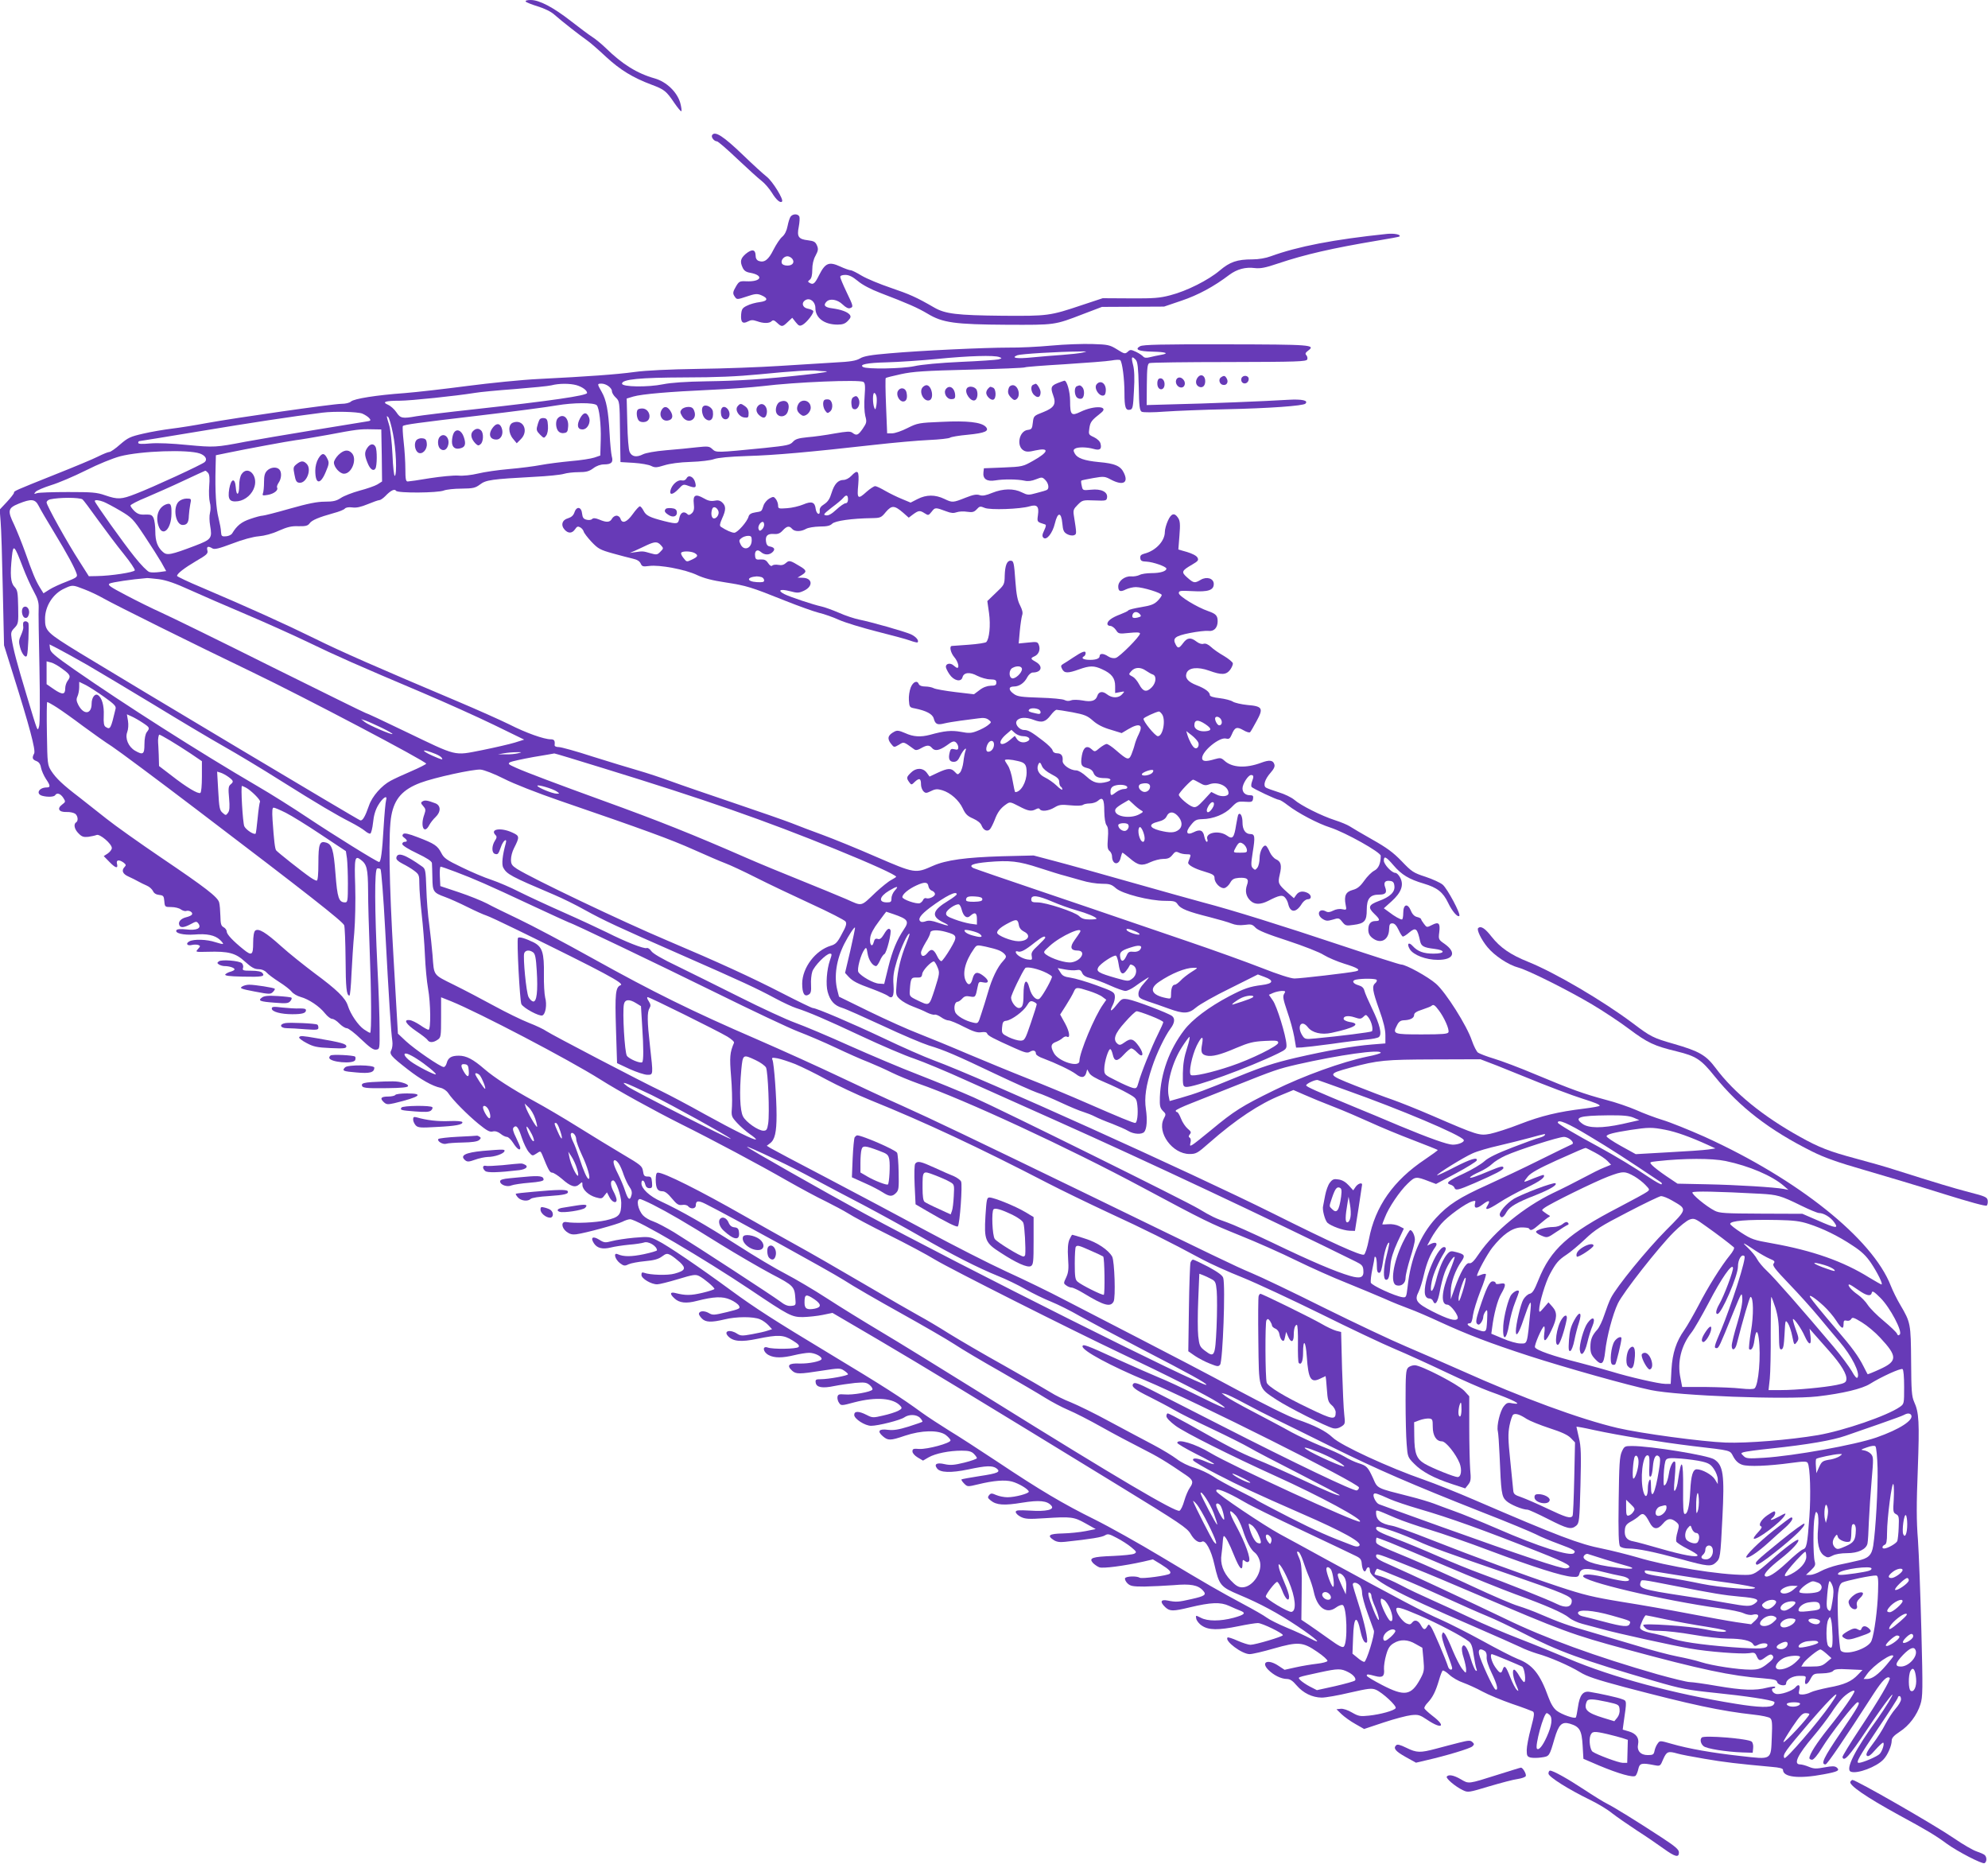 <?xml version="1.0" standalone="no"?>
<!DOCTYPE svg PUBLIC "-//W3C//DTD SVG 20010904//EN"
 "http://www.w3.org/TR/2001/REC-SVG-20010904/DTD/svg10.dtd">
<svg version="1.0" xmlns="http://www.w3.org/2000/svg"
 width="1280pt" height="1200pt" viewBox="0 0 1280 1200"
 preserveAspectRatio="xMidYMid meet">
<g transform="translate(0,1200) scale(0.1,-0.1)"
fill="#673ab7" stroke="none">
<path d="M3385 11990 c3 -5 38 -19 77 -31 43 -13 86 -34 107 -53 48 -43 168
-136 211 -166 19 -13 74 -61 122 -106 91 -84 172 -134 295 -180 80 -30 93 -40
145 -117 22 -32 42 -56 45 -53 3 3 0 27 -7 53 -20 70 -88 136 -164 158 -114
32 -210 92 -316 196 -25 24 -63 56 -85 70 -22 14 -85 61 -140 104 -113 88
-202 135 -258 135 -23 0 -36 -4 -32 -10z"/>
<path d="M4585 11130 c-8 -13 13 -40 31 -40 7 0 66 -51 131 -113 66 -62 135
-125 156 -141 20 -15 50 -50 67 -77 28 -46 54 -68 65 -57 13 12 -60 130 -98
160 -23 18 -91 80 -152 139 -127 122 -182 158 -200 129z"/>
<path d="M5091 10606 c-6 -7 -15 -35 -20 -61 -6 -31 -18 -55 -34 -69 -14 -11
-39 -49 -57 -84 -32 -65 -59 -85 -95 -72 -13 5 -20 17 -20 36 -1 39 -24 42
-64 9 -33 -29 -38 -49 -19 -89 8 -18 22 -28 47 -32 93 -17 73 -60 -26 -55 -39
2 -45 -1 -63 -31 -23 -39 -24 -48 -7 -71 11 -16 16 -16 75 4 53 18 67 19 92 9
48 -20 45 -38 -8 -45 -26 -3 -63 -13 -82 -23 -30 -14 -35 -23 -38 -56 -4 -50
9 -64 43 -46 21 11 32 11 59 2 41 -15 79 -15 94 0 9 9 17 7 35 -10 30 -28 35
-28 69 5 l29 27 22 -28 c20 -25 26 -27 45 -17 27 15 75 77 68 89 -3 5 -19 12
-36 15 -35 7 -42 40 -12 56 29 15 62 -13 62 -52 0 -64 57 -107 143 -107 33 0
49 6 67 25 18 19 20 27 11 39 -16 19 -56 33 -113 41 -48 6 -59 20 -36 43 22
22 70 14 103 -18 21 -20 37 -28 48 -24 23 8 22 11 -23 105 -22 46 -40 89 -40
96 0 8 12 13 33 13 23 0 46 -11 80 -39 29 -25 85 -54 145 -77 178 -68 239 -95
305 -134 96 -58 173 -69 513 -71 309 -1 301 -3 488 69 l121 46 200 1 200 1
112 38 c107 36 209 91 309 167 49 36 103 51 164 43 35 -4 68 2 150 30 173 58
348 98 640 147 74 12 137 24 140 26 14 12 -32 22 -80 17 -345 -36 -575 -81
-748 -144 -32 -12 -78 -20 -118 -20 -99 0 -145 -16 -211 -72 -72 -61 -212
-132 -318 -159 -68 -18 -107 -21 -258 -20 l-177 1 -133 -44 c-208 -70 -220
-71 -512 -69 -295 3 -369 12 -440 53 -116 67 -157 85 -280 127 -71 24 -155 59
-187 78 -31 19 -63 35 -71 35 -8 0 -39 11 -67 24 -72 33 -96 24 -136 -55 -27
-55 -38 -64 -60 -51 -14 8 -14 10 0 21 11 9 16 30 16 65 0 33 7 65 21 90 17
32 19 43 9 66 -10 23 -19 28 -58 33 -61 7 -72 23 -59 87 5 27 7 56 4 65 -8 19
-41 20 -56 1z m9 -271 c19 -23 4 -45 -30 -45 -18 0 -33 6 -36 15 -8 19 13 45
36 45 10 0 23 -7 30 -15z"/>
<path d="M6770 9775 c-85 -8 -209 -14 -275 -13 -155 0 -565 -19 -768 -37 -120
-10 -166 -18 -190 -33 -26 -15 -62 -21 -163 -26 -71 -4 -230 -14 -354 -22
-124 -8 -360 -17 -524 -19 -190 -3 -339 -10 -410 -20 -118 -16 -298 -29 -617
-45 -107 -5 -314 -26 -460 -45 -145 -19 -327 -40 -404 -46 -182 -13 -325 -36
-345 -54 -9 -9 -36 -15 -61 -15 -54 0 -683 -90 -869 -124 -74 -14 -175 -30
-225 -36 -49 -6 -132 -20 -183 -32 -83 -19 -98 -26 -148 -69 -30 -27 -62 -49
-70 -49 -8 0 -40 -13 -72 -29 -31 -16 -156 -68 -277 -116 -265 -106 -265 -106
-265 -118 0 -5 -21 -32 -46 -59 l-46 -49 6 -77 c4 -42 10 -239 14 -437 l8
-360 61 -195 c101 -321 144 -480 133 -501 -15 -28 -12 -39 14 -49 16 -6 26
-19 30 -43 4 -19 18 -51 31 -71 30 -44 31 -56 6 -56 -51 0 -73 -42 -28 -54 34
-9 75 -7 82 4 11 18 34 11 52 -16 16 -25 16 -27 -7 -44 -35 -26 -21 -50 29
-48 22 1 47 -5 56 -12 17 -14 20 -46 5 -55 -18 -11 -11 -45 16 -71 20 -21 32
-25 62 -22 20 3 44 8 54 12 20 9 98 -57 98 -84 0 -10 -12 -25 -26 -35 l-26
-17 38 -39 c39 -40 56 -43 47 -9 -6 24 14 27 43 6 15 -12 17 -17 7 -27 -23
-23 -14 -46 25 -63 20 -9 48 -23 62 -31 14 -8 39 -20 55 -27 17 -7 34 -23 40
-35 6 -14 20 -23 40 -25 27 -3 30 -7 33 -40 3 -37 4 -38 45 -38 23 0 51 -7 61
-15 11 -8 27 -13 35 -10 20 6 45 -10 37 -23 -3 -6 -19 -13 -35 -17 -35 -8 -55
-29 -47 -50 7 -20 29 -19 74 5 35 19 38 19 50 3 21 -30 -11 -45 -79 -37 -37 4
-59 2 -63 -5 -12 -19 45 -33 115 -28 81 7 133 -4 165 -34 13 -12 22 -24 20
-26 -2 -3 -25 3 -50 11 -53 18 -138 21 -167 5 -26 -14 -14 -31 17 -23 13 3 31
3 40 0 15 -6 15 -8 -1 -26 -18 -20 -17 -20 61 -18 137 4 181 -8 242 -64 41
-37 61 -48 86 -48 21 0 40 -8 52 -21 10 -12 47 -39 81 -61 35 -22 71 -50 81
-63 10 -13 36 -28 58 -34 52 -14 122 -61 157 -106 15 -19 36 -35 46 -35 9 0
30 -13 46 -30 16 -16 37 -30 48 -30 10 0 52 -32 92 -71 56 -53 79 -70 97 -67
23 3 23 4 22 133 0 72 -6 252 -14 400 -18 371 -19 626 -2 633 7 2 17 1 22 -4
5 -5 19 -180 30 -389 24 -450 38 -666 46 -717 3 -20 0 -46 -6 -58 -15 -27 -4
-40 105 -125 85 -66 159 -108 212 -119 18 -4 39 -19 49 -34 28 -43 122 -138
195 -198 53 -43 72 -54 91 -49 16 4 33 -1 50 -14 14 -12 33 -21 42 -21 9 0 27
-18 41 -40 24 -38 45 -52 45 -30 0 5 -12 34 -27 65 -20 40 -24 58 -16 66 18
18 30 3 53 -67 12 -36 32 -77 45 -92 22 -25 23 -26 49 -9 25 17 26 17 36 -5
41 -102 50 -118 65 -118 9 0 37 -18 63 -40 56 -50 86 -59 112 -35 19 17 20 17
20 -4 0 -30 40 -67 86 -80 35 -10 41 -9 55 11 l17 21 16 -31 c17 -33 46 -43
46 -17 0 9 -9 34 -21 56 -20 39 -20 69 -1 69 17 0 52 -98 52 -144 0 -79 -13
-93 -99 -113 -67 -15 -199 -21 -256 -11 -33 5 -31 -36 2 -62 21 -16 37 -20 63
-17 60 8 265 64 298 81 17 9 39 16 49 16 44 0 471 -251 773 -453 250 -168 267
-177 339 -177 37 1 94 7 128 14 l63 13 297 -174 c289 -170 648 -388 1546 -938
397 -243 440 -272 463 -311 24 -42 54 -61 73 -50 22 14 60 -55 80 -147 31
-135 39 -144 162 -196 134 -56 247 -117 373 -201 122 -82 168 -125 84 -80 -29
16 -98 48 -152 70 -55 23 -113 52 -130 65 -17 13 -85 52 -151 87 -160 86 -225
123 -530 306 -143 86 -336 194 -429 240 -200 99 -349 187 -626 372 -113 75
-252 165 -310 200 -58 36 -136 87 -175 115 -131 96 -250 172 -595 380 -352
212 -478 293 -632 406 -203 149 -411 291 -475 322 -49 25 -55 26 -150 18 -54
-5 -119 -15 -144 -22 -42 -11 -49 -11 -82 10 -41 25 -57 13 -33 -24 21 -32 56
-40 109 -27 23 6 76 14 117 18 41 3 84 10 96 14 28 11 84 -23 84 -50 0 -4 -38
-15 -84 -25 -82 -17 -131 -17 -169 0 -30 13 -17 -34 15 -58 24 -18 31 -19 55
-7 15 7 63 16 106 20 57 5 86 13 109 30 27 20 33 21 56 9 14 -8 41 -29 60 -46
41 -39 35 -54 -34 -73 -44 -13 -159 -9 -196 5 -14 5 -18 2 -18 -14 0 -23 64
-61 102 -60 13 0 73 15 133 33 99 30 113 32 137 20 31 -16 98 -72 98 -83 0 -3
-35 -15 -78 -25 -74 -17 -107 -18 -174 -1 -34 9 -37 -6 -6 -34 31 -30 76 -35
144 -17 110 28 166 31 217 8 25 -11 50 -29 55 -39 10 -18 3 -21 -78 -41 -84
-20 -91 -21 -118 -5 -29 16 -62 13 -62 -7 0 -5 9 -19 20 -30 24 -24 61 -25
145 -5 76 19 186 19 228 1 18 -7 42 -25 55 -39 l23 -25 -28 -9 c-16 -6 -61
-16 -100 -23 -64 -12 -75 -11 -97 3 -45 30 -89 18 -59 -15 32 -35 83 -40 189
-18 135 28 170 26 228 -11 36 -22 46 -33 37 -42 -13 -13 -165 -15 -198 -3 -37
13 -31 -30 7 -49 36 -19 87 -19 165 0 33 8 76 15 95 15 34 0 80 -22 80 -39 0
-15 -82 -32 -143 -30 -69 3 -84 -12 -47 -46 25 -23 46 -23 192 0 110 17 118
17 142 1 14 -9 26 -20 26 -24 0 -9 -125 -32 -176 -32 -31 0 -35 -3 -32 -22 4
-31 43 -38 119 -22 35 7 96 16 134 20 60 5 73 4 94 -13 13 -11 21 -24 18 -30
-9 -15 -127 -36 -179 -31 -37 3 -43 0 -46 -17 -1 -11 3 -28 11 -38 12 -18 16
-18 97 4 142 37 255 28 299 -25 10 -12 8 -17 -17 -30 -16 -8 -59 -22 -96 -30
-64 -15 -69 -15 -106 4 -51 26 -80 26 -80 0 0 -25 69 -70 109 -70 45 0 187 36
213 54 31 22 81 20 103 -4 10 -11 16 -22 14 -24 -2 -2 -42 -16 -89 -31 -65
-20 -96 -25 -132 -21 -59 8 -72 -8 -34 -41 34 -29 48 -29 142 3 107 36 216 38
262 6 17 -13 32 -29 32 -36 0 -18 -149 -58 -201 -55 -38 3 -44 1 -44 -16 0
-11 14 -27 34 -39 l34 -20 36 21 c44 25 132 43 213 43 45 0 63 -5 78 -20 11
-11 20 -24 20 -28 0 -5 -37 -18 -81 -29 -65 -16 -90 -18 -126 -10 -51 12 -71
1 -50 -27 20 -28 90 -30 201 -7 117 25 155 26 182 7 30 -23 10 -32 -110 -50
-60 -9 -112 -19 -115 -21 -3 -3 5 -15 17 -27 21 -21 22 -21 89 -5 102 25 173
30 219 18 44 -12 107 -50 108 -65 1 -12 -88 -36 -137 -36 -21 0 -53 6 -72 14
-30 13 -35 13 -47 -1 -10 -13 -9 -18 11 -34 37 -30 87 -33 202 -14 112 18 162
13 189 -20 21 -25 -34 -38 -137 -31 -77 4 -93 3 -93 -9 0 -8 14 -22 32 -31 28
-14 50 -16 153 -9 172 11 189 9 264 -33 l66 -37 -65 -13 c-36 -7 -102 -14
-147 -15 -89 -2 -104 -13 -58 -43 17 -11 38 -15 72 -11 169 18 240 30 258 42
18 11 27 9 76 -17 31 -16 73 -43 93 -60 34 -28 36 -32 20 -41 -10 -6 -72 -12
-138 -15 -134 -5 -157 -13 -129 -45 10 -10 28 -23 41 -28 23 -9 159 9 281 36
l64 15 51 -31 c54 -34 70 -50 58 -61 -12 -12 -181 -35 -194 -26 -19 12 -86 10
-94 -3 -3 -6 3 -21 15 -33 19 -18 33 -21 109 -21 48 1 132 5 188 9 109 10 158
1 190 -35 24 -27 13 -35 -76 -55 -83 -19 -98 -20 -152 -9 -46 9 -51 -9 -15
-43 29 -27 50 -27 157 -1 138 33 198 35 253 10 26 -12 58 -26 72 -31 40 -15
30 -26 -42 -46 -86 -23 -168 -23 -211 0 -34 17 -34 17 -30 -5 2 -13 18 -34 37
-46 43 -29 105 -30 236 -3 53 11 109 20 124 20 27 0 161 -65 161 -78 0 -9
-178 -62 -209 -62 -13 0 -50 12 -82 26 -33 15 -62 24 -65 21 -22 -21 92 -107
142 -107 17 0 86 16 155 36 158 45 187 43 280 -21 39 -26 68 -53 66 -59 -2 -6
-33 -14 -68 -18 -35 -4 -96 -14 -136 -23 l-72 -16 -38 25 c-67 46 -117 27 -68
-24 34 -35 84 -60 121 -60 19 0 37 -11 62 -41 43 -50 101 -78 162 -79 25 0
106 14 181 32 119 27 140 30 167 19 43 -18 137 -105 128 -119 -10 -16 -97 -40
-172 -48 -56 -6 -67 -4 -109 20 -27 16 -57 26 -73 24 l-27 -3 33 -32 c18 -17
58 -46 89 -63 l56 -32 126 42 c69 23 149 44 177 47 46 5 56 2 105 -31 94 -63
122 -41 33 26 -27 21 -51 43 -53 49 -2 6 8 23 22 37 32 34 51 73 72 144 9 32
20 60 24 62 4 3 24 -9 43 -27 19 -18 59 -41 89 -51 30 -11 86 -36 124 -57 39
-21 124 -56 190 -79 66 -22 126 -45 134 -49 12 -8 10 -25 -12 -108 -15 -55
-27 -118 -27 -141 0 -36 3 -42 25 -48 14 -3 46 -3 71 1 50 7 50 7 83 121 27
91 47 111 99 96 63 -19 76 -42 82 -140 l5 -86 100 -43 c129 -54 222 -80 236
-66 6 6 14 26 18 45 8 36 22 39 103 23 37 -7 38 -7 57 39 22 49 31 53 91 36
19 -6 98 -21 175 -34 127 -22 214 -32 433 -52 50 -4 72 -10 72 -19 0 -48 103
-59 261 -29 93 17 107 25 85 44 -13 10 -29 10 -78 1 -53 -10 -69 -10 -100 3
-21 9 -47 16 -58 16 -45 0 -16 61 85 180 40 47 91 114 115 150 23 36 55 78 69
93 29 32 81 63 81 48 0 -15 -79 -129 -168 -239 -77 -97 -122 -167 -122 -192 0
-5 8 -10 18 -10 10 1 35 30 64 78 53 87 213 292 228 292 21 0 7 -25 -109 -196
-110 -162 -130 -204 -97 -204 11 0 121 162 311 457 54 83 86 115 102 100 9 -9
-71 -145 -192 -327 -63 -95 -114 -178 -112 -184 10 -31 43 6 157 177 124 186
210 295 139 177 -18 -30 -49 -77 -69 -105 -146 -200 -211 -328 -173 -342 40
-16 166 31 210 79 27 28 53 89 53 121 0 17 13 32 51 57 61 39 112 107 134 177
15 47 16 92 6 475 -6 233 -16 495 -22 583 -10 123 -10 229 -1 455 11 304 8
366 -24 435 -15 35 -18 70 -19 260 -2 243 -3 250 -70 364 -21 35 -48 90 -61
123 -118 303 -598 686 -1199 959 -99 44 -220 93 -270 108 -49 15 -126 44 -170
64 -44 19 -132 50 -196 66 -141 38 -220 66 -454 164 -99 42 -219 87 -266 101
-47 14 -93 32 -103 39 -9 7 -27 42 -39 77 -32 96 -168 311 -231 366 -51 45
-194 124 -225 124 -9 0 -178 54 -376 120 -389 130 -709 230 -900 280 -66 18
-275 76 -465 130 -190 54 -408 115 -485 135 l-140 37 -205 -5 c-230 -7 -359
-24 -444 -62 -112 -50 -116 -49 -364 58 -121 53 -276 116 -344 141 -68 25
-159 59 -203 77 -44 17 -210 75 -370 129 -159 54 -341 116 -403 139 -62 23
-159 55 -215 71 -56 16 -187 56 -292 89 -104 34 -202 61 -217 61 -17 0 -28 5
-27 13 3 28 -2 37 -25 37 -43 0 -159 41 -267 96 -59 29 -207 95 -330 147 -516
218 -754 322 -927 408 -185 91 -424 199 -720 325 -89 37 -162 72 -162 76 0 15
47 51 123 96 69 40 78 48 72 69 -6 25 5 29 33 12 13 -8 42 -1 127 31 67 26
134 44 170 47 37 3 87 16 130 36 55 24 82 31 127 29 46 -1 60 3 71 18 14 21
61 40 154 66 35 9 67 22 73 29 7 8 25 11 48 8 27 -4 56 3 100 21 34 14 67 26
75 26 7 0 24 12 38 26 34 36 60 49 69 34 10 -16 270 -14 308 2 15 6 66 12 113
12 76 1 89 4 120 27 38 29 74 34 349 49 85 4 171 13 190 19 19 6 62 11 95 11
49 0 68 5 95 25 21 16 47 25 70 25 47 0 60 14 49 52 -4 17 -11 83 -14 147 -8
148 -21 216 -51 268 -29 51 -30 53 -1 53 30 0 67 -27 67 -49 0 -10 11 -28 25
-41 24 -23 25 -25 27 -219 l3 -196 85 -5 c47 -3 98 -12 113 -20 24 -12 35 -11
84 4 35 11 99 20 169 22 64 2 130 10 151 18 25 9 98 16 215 20 177 5 399 25
818 72 124 14 281 28 350 31 69 3 130 10 137 15 6 5 58 14 115 19 111 11 141
24 114 52 -30 29 -118 39 -282 31 -148 -6 -157 -8 -221 -40 -37 -19 -81 -34
-99 -34 l-32 0 -7 176 c-4 96 -5 177 -2 180 3 3 47 14 98 25 77 17 155 22 441
29 191 5 352 11 358 15 5 3 122 12 258 20 137 9 271 19 298 24 27 5 52 6 57 2
13 -13 27 -121 27 -211 0 -93 7 -114 36 -108 17 3 20 17 25 122 5 83 3 134 -6
168 -13 51 -8 59 18 31 12 -14 16 -50 19 -171 2 -131 6 -155 19 -163 10 -5 73
-5 150 1 74 5 249 12 389 15 284 6 500 22 515 36 21 21 -21 30 -110 25 -142
-9 -543 -25 -736 -29 l-176 -5 1 132 c1 106 4 132 16 138 8 4 239 7 513 7 442
1 498 3 504 17 3 8 0 21 -6 27 -9 9 -6 16 11 29 51 38 24 40 -529 41 -416 1
-533 -2 -552 -12 -38 -21 -11 -33 78 -35 89 -2 113 -11 55 -21 -22 -4 -53 -10
-71 -15 -23 -6 -35 -4 -43 5 -6 7 -27 21 -46 30 -33 15 -37 15 -53 0 -17 -15
-22 -14 -68 15 -47 29 -58 32 -159 35 -60 2 -179 -2 -264 -10z m200 -45 c-19
-5 -78 -11 -130 -15 -52 -3 -139 -11 -193 -16 -99 -10 -142 -4 -96 14 21 8
259 23 404 24 47 1 48 1 15 -7z m-536 -29 c19 -7 18 -8 -5 -15 -13 -3 -123
-11 -244 -16 -131 -6 -252 -17 -300 -28 -77 -16 -304 -20 -328 -5 -27 16 26
27 150 30 76 2 224 12 328 22 200 20 367 25 399 12z m-1130 -91 c53 0 -5 -11
-130 -24 -249 -27 -415 -38 -624 -41 -135 -2 -231 -9 -280 -19 -98 -20 -265
-18 -265 4 0 28 115 39 406 40 197 0 334 6 480 20 212 21 340 29 374 23 11 -1
29 -3 39 -3z m255 -69 c11 -7 13 -26 8 -91 -4 -50 -2 -100 4 -127 11 -40 9
-46 -16 -83 -30 -43 -40 -47 -67 -26 -14 10 -34 9 -115 -5 -54 -10 -132 -21
-173 -24 -60 -6 -79 -12 -95 -30 -18 -20 -37 -24 -180 -39 -314 -31 -313 -31
-338 -8 -20 19 -28 20 -102 12 -44 -5 -133 -14 -197 -19 -70 -6 -130 -17 -148
-26 -41 -21 -72 -16 -86 15 -7 14 -13 93 -15 185 l-4 159 43 13 c56 16 232 31
497 43 116 5 266 16 335 24 210 26 623 43 649 27z m-1847 -21 c37 -11 68 -33
68 -50 0 -17 -234 -51 -725 -105 -176 -19 -344 -40 -374 -45 -90 -16 -103 -14
-129 26 -13 19 -37 41 -54 48 -41 18 -17 26 75 26 71 0 364 31 482 50 33 6
150 17 260 25 110 9 216 19 235 24 49 13 119 13 162 1z m1931 -71 c3 -11 3
-37 0 -57 -5 -30 -8 -33 -14 -17 -11 28 -11 95 0 95 5 0 11 -9 14 -21z m-1801
-58 c16 -15 29 -124 26 -222 l-3 -102 -38 -13 c-21 -7 -90 -18 -153 -23 -63
-6 -150 -17 -192 -25 -42 -8 -134 -20 -205 -26 -70 -6 -160 -19 -200 -29 -42
-10 -95 -16 -127 -13 -30 2 -112 -6 -183 -17 -70 -12 -134 -21 -142 -21 -12 0
-15 16 -15 80 0 45 -5 124 -11 176 -6 53 -8 98 -5 101 9 9 88 20 496 68 212
25 435 54 495 65 106 18 239 19 257 1z m-1509 -54 c18 -8 38 -21 45 -30 12
-14 9 -17 -20 -21 -18 -3 -172 -28 -343 -56 -170 -28 -366 -61 -435 -74 -192
-37 -200 -37 -373 -21 -99 10 -192 14 -239 10 -54 -5 -78 -4 -78 4 0 6 3 11 8
11 4 0 180 29 392 64 317 53 586 94 785 119 78 10 228 6 258 -6z m197 -128
c20 -96 27 -264 12 -273 -5 -3 -12 59 -15 137 -4 80 -13 164 -22 192 -18 60
-18 62 -5 49 6 -6 20 -53 30 -105z m-72 -141 l2 -168 -30 -19 c-17 -10 -69
-28 -115 -40 -47 -13 -101 -34 -120 -47 -29 -19 -49 -24 -104 -24 -50 0 -108
-12 -225 -45 -87 -25 -166 -45 -175 -45 -10 0 -45 -9 -79 -21 -57 -19 -87 -43
-117 -93 -5 -9 -23 -18 -40 -19 -27 -2 -30 1 -32 28 0 17 -8 57 -16 90 -16 61
-23 175 -19 322 l2 82 73 15 c120 25 389 75 442 82 28 3 120 19 205 34 185 35
207 38 285 36 l60 -1 3 -167z m-1171 12 c36 -13 50 -38 31 -55 -17 -16 -340
-165 -443 -204 -94 -37 -116 -38 -198 -10 -54 19 -85 21 -239 21 -97 0 -187
-3 -199 -7 -21 -7 -22 -6 -10 8 7 9 52 28 99 43 47 14 148 57 224 95 81 41
173 78 221 91 135 35 437 45 514 18z m53 -125 c9 -11 11 -36 7 -85 -3 -38 -1
-85 4 -104 6 -21 6 -49 1 -68 -5 -19 -4 -54 1 -82 14 -82 9 -89 -98 -130 -153
-58 -180 -64 -206 -40 -35 31 -49 70 -49 133 0 33 -5 71 -11 85 -10 21 -18 24
-54 23 -34 -2 -49 4 -69 22 -14 14 -26 30 -26 36 0 6 46 30 103 53 56 24 163
71 237 106 74 35 138 64 141 65 4 1 12 -6 19 -14z m-809 -170 c5 -3 50 -63
100 -133 51 -70 125 -169 166 -219 41 -51 73 -98 71 -105 -5 -13 -156 -36
-244 -37 l-52 -1 -59 93 c-78 120 -213 363 -213 382 0 8 10 17 23 20 60 13
185 13 208 0z m-282 -42 c10 -21 56 -99 101 -173 82 -135 132 -227 144 -266 6
-18 -2 -24 -66 -49 -40 -15 -90 -38 -110 -51 l-38 -24 -23 37 c-29 48 -47 92
-95 228 -22 61 -54 140 -71 177 -44 90 -40 107 29 135 82 33 106 31 129 -14z
m418 26 c15 -6 63 -31 107 -57 74 -44 83 -52 156 -162 42 -63 91 -140 109
-171 l31 -56 -43 -6 c-24 -3 -53 -4 -65 0 -12 3 -55 46 -95 97 -72 89 -257
349 -257 360 0 9 26 7 57 -5z m-521 -418 c20 -53 52 -124 71 -158 26 -47 33
-72 32 -105 -2 -24 1 -198 5 -388 4 -208 3 -357 -2 -375 -11 -36 -5 -52 -81
200 -64 212 -85 293 -96 363 -6 38 -4 47 19 70 24 26 25 32 23 134 -2 95 -4
109 -24 130 -25 27 -29 76 -16 198 8 78 16 70 69 -69z m877 -80 c49 -7 105
-26 201 -70 73 -33 234 -103 357 -155 123 -52 303 -133 399 -179 186 -90 317
-148 740 -327 146 -62 353 -155 460 -207 l195 -95 -60 -19 c-33 -10 -128 -32
-212 -49 -185 -36 -153 -43 -495 121 -136 66 -250 119 -255 119 -4 0 -277 135
-608 299 -330 165 -647 320 -705 346 -58 26 -161 77 -229 113 -105 55 -120 66
-105 75 15 8 140 27 239 35 6 1 41 -3 78 -7z m-481 -65 c35 -13 90 -39 123
-58 80 -45 577 -292 960 -476 331 -159 1121 -575 1119 -589 -1 -4 -44 -26 -95
-48 -52 -22 -112 -50 -134 -62 -57 -30 -119 -100 -139 -159 -25 -72 -41 -99
-56 -96 -14 3 -1473 875 -1806 1078 -215 132 -224 141 -224 220 0 81 51 162
125 195 51 24 53 24 127 -5z m18 -486 c74 -43 268 -159 430 -257 162 -99 365
-220 450 -268 85 -48 250 -147 365 -220 245 -154 361 -222 453 -269 37 -19 78
-44 91 -55 14 -12 29 -20 35 -18 6 2 14 34 18 71 4 44 15 81 32 110 29 50 63
72 52 34 -4 -13 -11 -91 -16 -174 -9 -159 -18 -224 -29 -224 -13 0 -293 174
-461 286 -91 61 -237 153 -325 204 -370 216 -862 530 -1175 748 -129 90 -156
113 -158 136 l-3 27 53 -27 c29 -15 114 -62 188 -104z m-158 -27 c51 -37 56
-47 33 -77 -8 -11 -15 -32 -15 -47 0 -42 -17 -44 -71 -8 l-49 34 0 74 0 73 27
-7 c15 -3 49 -22 75 -42z m270 -181 c63 -45 77 -59 72 -76 -31 -131 -34 -135
-64 -116 -11 7 -14 25 -12 74 3 63 -12 115 -38 131 -19 12 -40 -17 -40 -55 0
-70 -51 -75 -86 -8 -12 24 -14 36 -5 55 6 13 11 40 11 59 l0 34 43 -21 c23
-12 77 -47 119 -77z m-304 -68 c31 -20 107 -74 168 -120 61 -45 144 -104 185
-130 41 -27 290 -212 554 -413 709 -539 928 -711 941 -738 4 -10 8 -108 9
-218 1 -186 6 -235 25 -235 4 0 10 62 13 138 4 75 11 196 18 267 6 74 9 204 6
302 -6 178 -2 196 34 169 41 -30 48 -57 49 -201 0 -77 5 -246 10 -375 11 -278
13 -540 3 -540 -4 0 -21 10 -39 22 -38 26 -87 98 -104 152 -16 51 -70 103
-216 211 -65 49 -162 126 -214 173 -101 91 -146 117 -167 100 -8 -7 -13 -36
-13 -79 0 -79 -9 -85 -62 -42 -67 54 -108 97 -108 115 0 9 -9 22 -20 28 -17 9
-20 22 -21 73 -1 34 -4 73 -8 87 -10 35 -86 94 -376 290 -137 93 -295 205
-350 249 -55 44 -134 106 -175 138 -105 80 -149 122 -179 168 -25 39 -26 45
-29 243 -2 111 -1 202 2 202 4 0 33 -16 64 -36z m550 -97 c47 -31 48 -34 27
-61 -9 -12 -15 -42 -15 -78 0 -65 -9 -71 -61 -41 -42 25 -65 78 -50 119 7 18
9 49 5 73 l-7 42 29 -13 c16 -7 48 -25 72 -41z m1540 -33 c41 -20 72 -38 69
-40 -6 -6 -151 56 -178 77 l-24 19 30 -10 c17 -6 63 -27 103 -46z m-1364 -81
c33 -20 94 -58 134 -85 l72 -49 0 -99 c0 -57 -4 -102 -10 -105 -14 -9 -89 36
-185 111 l-81 62 -2 73 c-2 39 -3 74 -4 78 -2 19 3 51 8 51 4 0 34 -17 68 -37z
m1712 -88 c17 -7 35 -18 38 -24 10 -16 4 -14 -59 13 -85 38 -67 47 21 11z
m529 5 c-16 -4 -52 -8 -80 -7 l-50 0 40 7 c22 4 58 7 80 7 38 1 38 0 10 -7z
m549 -96 c654 -201 1043 -337 1497 -522 229 -93 389 -166 389 -177 0 -2 -15
-12 -32 -21 -18 -9 -62 -45 -98 -78 -101 -96 -85 -92 -191 -45 -52 22 -184 77
-294 121 -110 44 -265 108 -345 143 -350 153 -568 240 -930 371 -292 106 -489
180 -556 210 -52 23 -56 27 -39 37 10 5 78 20 150 33 71 12 132 22 134 23 2 1
144 -42 315 -95z m-639 -68 c62 -32 216 -92 355 -140 554 -190 722 -252 865
-316 83 -37 175 -77 205 -88 30 -11 120 -53 199 -93 79 -40 239 -116 354 -169
116 -53 215 -104 221 -113 9 -13 4 -31 -24 -81 -28 -54 -40 -66 -71 -75 -99
-30 -183 -141 -184 -243 0 -65 15 -89 43 -71 13 8 16 22 14 62 -2 28 2 67 8
85 12 37 90 116 114 116 13 0 13 -5 0 -42 -21 -60 -28 -156 -15 -204 16 -58
43 -88 93 -103 24 -7 142 -60 263 -116 121 -57 254 -113 295 -126 100 -30 174
-62 430 -184 118 -56 239 -110 268 -120 30 -9 99 -39 155 -65 56 -26 120 -53
142 -59 22 -7 56 -20 75 -30 19 -10 69 -31 110 -46 41 -16 89 -37 105 -47 35
-21 88 -24 103 -5 16 20 20 78 10 146 -11 73 0 152 40 271 28 86 83 200 118
247 27 35 31 65 11 81 -21 18 -240 101 -284 108 -38 6 -41 4 -73 -35 -37 -48
-49 -48 -25 -1 9 17 15 43 13 58 -3 24 -13 30 -118 68 -63 23 -138 45 -166 49
-41 6 -54 12 -67 35 l-17 27 48 -9 c26 -5 59 -7 73 -4 21 4 29 0 37 -19 7 -16
24 -26 54 -33 24 -6 79 -26 123 -46 44 -20 89 -36 101 -36 12 0 39 13 60 28
21 16 53 37 69 47 29 19 29 18 -7 -23 -25 -27 -38 -52 -38 -70 0 -25 6 -30 63
-50 34 -11 94 -32 132 -46 97 -35 128 -34 177 8 22 19 120 75 219 123 l178 89
43 -16 c63 -23 56 -43 -17 -52 -80 -10 -116 -23 -210 -72 -131 -69 -239 -150
-291 -219 -96 -126 -150 -277 -156 -430 -2 -57 1 -70 19 -89 21 -20 21 -23 6
-51 -45 -89 56 -227 166 -227 43 0 52 6 126 71 173 152 324 252 463 308 l80
33 71 -31 c38 -17 123 -52 188 -77 65 -25 171 -71 235 -100 65 -30 188 -81
275 -114 86 -33 158 -62 160 -64 2 -2 -35 -29 -81 -60 -204 -136 -322 -303
-362 -515 -11 -56 -24 -95 -32 -99 -21 -8 -205 75 -587 266 -526 262 -1883
875 -2180 984 -60 22 -208 87 -327 144 -203 96 -432 194 -455 194 -6 0 -93 42
-194 94 -204 105 -414 201 -744 341 -289 122 -867 398 -967 461 -32 21 -38 30
-38 60 0 19 8 51 19 72 38 75 37 80 -11 102 -74 34 -146 22 -107 -17 9 -9 8
-18 -5 -37 -20 -32 -21 -75 -1 -83 20 -7 24 -3 40 43 14 43 43 63 31 23 -21
-76 -27 -133 -16 -155 24 -43 45 -55 330 -176 52 -22 139 -65 194 -96 125 -69
213 -110 616 -287 405 -178 491 -218 610 -282 52 -28 113 -56 135 -63 81 -26
189 -72 419 -180 130 -61 284 -127 342 -146 58 -20 210 -83 337 -141 128 -57
394 -177 592 -265 553 -247 1363 -628 1915 -901 37 -18 46 -27 48 -53 5 -49
-16 -59 -85 -39 -93 27 -251 94 -498 213 -127 61 -260 120 -295 132 -73 25
-102 39 -180 86 -82 50 -1270 638 -1450 718 -85 38 -245 103 -355 146 -110 42
-310 127 -445 187 -135 61 -292 127 -350 148 -58 21 -218 95 -355 164 -138 69
-319 159 -403 200 -97 46 -159 82 -169 98 -9 13 -22 22 -29 19 -17 -7 -138 41
-257 101 -49 24 -173 82 -277 128 -104 46 -233 106 -287 133 -54 28 -134 62
-178 77 -44 14 -131 51 -192 81 -98 47 -115 59 -132 93 -24 46 -43 59 -150
100 -62 24 -87 29 -95 21 -8 -8 -6 -15 7 -24 21 -16 22 -26 2 -26 -8 0 -15 -7
-15 -14 0 -9 40 -34 95 -60 65 -31 95 -51 96 -63 1 -10 2 -53 3 -95 1 -88 6
-96 81 -123 28 -10 93 -39 145 -65 52 -26 106 -50 120 -54 14 -4 104 -46 200
-93 566 -277 694 -346 666 -356 -33 -13 -37 -55 -30 -281 l7 -221 81 -38 c45
-20 96 -37 114 -37 39 0 38 -3 17 185 -18 159 -19 219 -3 244 9 15 8 24 -5 45
-10 14 -13 26 -7 26 13 0 445 -214 513 -254 26 -16 46 -33 43 -40 -27 -63 -29
-92 -19 -215 6 -69 8 -156 6 -192 -5 -66 -5 -67 33 -109 21 -23 58 -55 82 -72
24 -16 42 -32 39 -34 -7 -8 -139 57 -331 163 -105 59 -229 124 -276 147 -131
62 -710 365 -742 387 -15 11 -67 36 -114 54 -48 19 -148 68 -223 109 -75 41
-191 102 -258 135 -137 68 -128 56 -138 191 -4 47 -13 135 -21 195 -9 61 -17
166 -19 235 -4 117 -6 126 -27 141 -110 78 -159 95 -166 57 -2 -12 11 -24 40
-39 24 -12 58 -32 76 -46 30 -23 32 -28 32 -86 0 -34 7 -120 15 -192 8 -71 18
-191 21 -265 3 -74 12 -170 20 -214 17 -94 19 -266 3 -266 -6 0 -30 13 -54 30
-24 16 -54 31 -67 32 -43 5 -25 -25 42 -71 36 -24 69 -50 73 -57 11 -18 37
-18 65 2 21 14 22 22 22 144 l0 129 63 -25 c178 -72 759 -376 962 -504 115
-73 346 -200 517 -286 207 -103 507 -263 683 -364 88 -50 201 -111 252 -135
50 -25 116 -60 145 -78 29 -19 145 -81 258 -137 113 -56 248 -128 300 -160
103 -62 865 -446 1200 -605 290 -137 555 -271 625 -317 86 -56 34 -37 -148 54
-87 43 -192 92 -233 108 -42 17 -164 71 -273 120 -196 90 -221 99 -221 81 0
-28 182 -126 410 -221 308 -129 1370 -661 1370 -687 0 -8 -6 -16 -14 -19 -18
-7 -404 178 -876 419 -195 100 -399 204 -453 231 -73 37 -100 47 -109 38 -18
-18 6 -38 106 -87 50 -25 120 -62 156 -83 36 -21 146 -76 244 -122 99 -47 207
-101 241 -121 34 -20 179 -96 323 -169 144 -74 260 -135 258 -137 -6 -7 -78
23 -246 102 -96 45 -227 104 -290 129 -110 45 -175 79 -443 230 -65 36 -123
66 -128 66 -5 0 -9 -8 -9 -18 0 -11 24 -36 58 -61 58 -44 364 -197 642 -323
292 -132 574 -285 545 -295 -25 -8 -822 359 -961 442 -97 59 -214 94 -214 65
0 -5 54 -37 121 -71 67 -33 119 -63 116 -65 -3 -3 -27 4 -52 15 -54 24 -89 27
-83 9 3 -7 72 -48 154 -90 151 -78 245 -122 544 -253 271 -118 393 -186 372
-207 -7 -7 -20 -7 -39 0 -164 62 -236 94 -408 181 -109 56 -204 106 -211 111
-6 6 -62 35 -124 66 -62 31 -135 71 -162 90 -28 18 -80 43 -117 54 -39 11 -87
35 -114 56 -26 20 -95 62 -154 93 -60 31 -184 98 -278 148 -93 51 -206 106
-250 124 -44 17 -102 46 -130 64 -27 17 -160 94 -295 170 -135 75 -297 170
-360 209 -63 40 -149 91 -190 113 -42 23 -204 116 -360 208 -155 91 -353 205
-439 252 -86 47 -232 130 -326 183 -291 166 -519 280 -559 280 -10 0 -14 -13
-14 -47 1 -55 11 -73 44 -73 15 0 35 -15 60 -46 32 -38 42 -45 66 -42 16 3 33
-1 39 -9 17 -20 49 -16 49 6 0 31 16 33 62 10 152 -76 802 -434 890 -490 58
-38 223 -133 365 -212 142 -79 298 -169 347 -201 48 -32 183 -112 300 -178
116 -67 245 -142 286 -168 42 -26 108 -61 148 -78 41 -17 137 -66 215 -110 78
-44 194 -105 257 -137 101 -51 154 -82 287 -173 44 -30 49 -45 25 -79 -11 -15
-28 -54 -37 -86 -9 -32 -22 -60 -31 -64 -26 -10 -400 210 -1214 717 -289 180
-610 378 -715 440 -104 62 -258 157 -341 211 -83 54 -202 124 -265 157 -63 32
-204 116 -314 187 -202 129 -361 220 -490 280 -73 33 -125 82 -125 116 0 27
17 23 24 -6 4 -16 13 -25 27 -25 17 0 20 5 17 38 -3 32 -6 37 -28 37 -21 0
-26 6 -30 35 -5 32 -13 39 -130 108 -69 41 -199 120 -290 177 -91 57 -217 131
-280 165 -140 76 -259 153 -321 207 -74 64 -117 86 -165 86 -48 0 -69 -13 -78
-48 -4 -14 -12 -25 -19 -25 -21 0 -187 114 -244 167 l-51 48 -28 485 c-29 493
-34 817 -14 920 20 108 73 167 187 210 90 34 343 89 388 85 22 -2 89 -28 150
-59z m-1773 11 c32 -24 34 -30 12 -48 -13 -11 -15 -26 -9 -88 5 -57 3 -81 -7
-94 -13 -18 -15 -18 -35 0 -19 16 -22 33 -28 142 l-7 123 23 -7 c13 -4 36 -17
51 -28z m2113 -93 c19 -14 19 -14 -1 -14 -27 0 -124 40 -124 51 0 10 99 -19
125 -37z m-2002 25 c33 -17 97 -81 91 -91 -3 -5 -10 -52 -15 -105 -5 -53 -11
-98 -13 -100 -10 -10 -62 24 -73 47 -10 21 -24 260 -15 260 2 0 13 -5 25 -11z
m257 -162 c36 -18 138 -81 226 -140 l161 -107 7 -47 c3 -25 6 -99 6 -164 0
-109 -2 -119 -18 -119 -41 0 -50 29 -62 185 -12 155 -22 188 -60 200 -42 13
-50 -9 -50 -131 0 -76 -4 -114 -11 -114 -6 0 -25 10 -42 22 -51 35 -211 162
-219 173 -8 11 -14 64 -23 193 -4 63 -2 82 7 82 7 0 42 -15 78 -33z m4852
-355 c68 -22 141 -45 163 -50 22 -6 71 -20 110 -31 38 -12 96 -21 128 -21 51
0 64 -4 92 -29 41 -36 218 -81 316 -81 59 0 69 -3 82 -23 18 -28 66 -47 206
-82 58 -15 121 -33 140 -41 25 -10 51 -13 84 -9 43 6 50 4 71 -18 16 -17 74
-41 207 -84 103 -34 206 -74 233 -92 28 -17 87 -42 132 -56 88 -27 109 -41 72
-49 -44 -10 -355 -46 -393 -46 -24 0 -105 26 -214 69 -97 38 -311 115 -476
171 -165 56 -349 119 -410 140 -60 21 -299 102 -529 180 -231 78 -428 146
-439 151 -33 18 -4 30 94 39 140 12 197 6 331 -38z m-3757 -26 c119 -45 204
-82 488 -215 131 -61 240 -111 242 -111 12 0 557 -261 935 -447 239 -118 482
-233 540 -255 58 -22 166 -68 240 -103 74 -35 170 -78 213 -94 42 -17 109 -47
149 -67 39 -19 116 -51 172 -71 295 -102 966 -413 1443 -669 405 -217 433
-230 628 -309 105 -42 267 -114 360 -160 94 -46 239 -111 323 -144 84 -34 194
-80 245 -102 50 -23 124 -52 162 -66 39 -14 129 -53 200 -86 172 -79 315 -134
570 -217 238 -77 644 -191 785 -220 178 -37 871 -63 1070 -41 164 19 289 49
340 81 70 44 198 103 210 95 6 -4 10 -50 10 -115 0 -107 0 -109 -27 -128 -81
-57 -361 -153 -528 -182 -183 -31 -456 -53 -594 -48 -154 6 -546 59 -696 94
-239 56 -617 195 -1002 368 -104 46 -264 116 -358 156 -93 39 -332 152 -530
250 -198 99 -409 200 -470 225 -105 44 -207 94 -1075 516 -705 342 -985 476
-1170 559 -102 45 -286 131 -410 190 -124 59 -362 167 -530 240 -412 178 -663
302 -1055 520 -181 101 -395 214 -475 252 -80 38 -172 83 -205 101 -33 17
-114 50 -180 72 l-120 40 -3 63 c-2 34 1 62 5 62 4 0 49 -15 98 -34z m3043
-93 c2 -12 12 -25 23 -28 10 -4 19 -13 19 -21 0 -16 -38 -34 -57 -27 -7 3 -15
-2 -19 -10 -3 -9 -13 -18 -21 -22 -22 -8 -113 24 -113 39 0 19 40 52 90 75 54
25 74 23 78 -6z m-216 -26 c-12 -13 -22 -35 -22 -50 0 -23 -4 -27 -29 -27 -57
0 -50 37 13 75 52 31 66 32 38 2z m398 -25 c0 -4 -24 -23 -54 -41 -103 -62
-113 -100 -36 -138 56 -27 42 -29 -30 -4 -38 14 -61 16 -78 10 -13 -5 -28 -7
-33 -3 -23 14 -4 43 60 91 101 75 171 110 171 85z m165 -32 c0 -11 -13 -15
-52 -16 -35 -1 -53 3 -53 11 0 21 13 26 60 23 32 -2 45 -7 45 -18z m450 -15
c44 -19 113 -44 153 -55 71 -20 132 -45 132 -55 0 -3 -20 -5 -45 -5 -33 0 -51
6 -67 22 -26 26 -213 88 -268 88 -33 0 -40 3 -40 20 0 30 42 25 135 -15z
m-583 -52 c12 -45 34 -60 56 -39 29 26 42 19 42 -20 l0 -37 -44 6 c-24 4 -69
16 -100 28 -47 17 -57 25 -54 41 3 21 64 61 82 55 6 -2 14 -17 18 -34z m-441
-28 c96 -33 105 -46 68 -100 -44 -66 -73 -135 -99 -240 l-27 -110 -33 2 c-34
1 -116 47 -133 74 -11 17 15 114 39 146 11 16 14 13 20 -26 7 -43 33 -81 55
-81 5 0 16 16 24 34 8 19 21 39 29 43 15 8 48 141 39 156 -9 15 -22 6 -42 -29
-16 -26 -26 -34 -40 -29 -14 4 -20 -1 -25 -20 -10 -40 -29 -18 -23 27 3 26 22
61 54 103 26 36 49 65 49 65 1 0 21 -7 45 -15z m809 -71 c3 -19 15 -33 33 -42
49 -24 27 -62 -36 -62 -45 0 -137 37 -137 55 0 16 26 38 75 63 49 26 59 24 65
-14z m-1085 -164 l-34 -144 22 -24 c28 -30 55 -44 157 -81 45 -17 88 -36 96
-42 30 -25 42 -4 37 68 -4 55 0 85 22 158 25 82 71 182 81 173 2 -2 -8 -31
-21 -64 -35 -87 -55 -168 -62 -256 -6 -74 -5 -77 22 -102 15 -14 52 -35 82
-46 29 -11 71 -28 91 -39 20 -10 43 -16 49 -14 7 3 26 -5 42 -16 16 -12 38
-21 48 -21 11 0 55 -18 99 -41 61 -31 87 -39 112 -35 22 3 35 1 38 -9 6 -14
38 -31 172 -91 71 -32 87 -36 103 -26 22 14 39 8 39 -13 0 -7 21 -21 48 -30
80 -30 175 -75 209 -100 35 -28 58 -25 67 8 l6 22 13 -23 c8 -16 42 -36 102
-61 50 -21 115 -52 146 -70 54 -30 57 -34 62 -78 6 -54 -1 -113 -14 -113 -13
0 -101 36 -309 127 -107 47 -280 119 -385 160 -104 41 -278 113 -385 158 -107
46 -249 104 -315 130 -66 25 -208 89 -317 142 l-196 96 -11 43 c-22 88 -6 195
45 297 29 56 64 110 69 105 2 -2 -12 -68 -30 -148z m833 107 c24 -19 11 -25
-30 -14 -44 10 -68 24 -68 37 0 10 80 -9 98 -23z m645 10 c-4 -7 -20 -30 -35
-51 -31 -43 -25 -66 19 -66 59 0 27 -66 -38 -76 -36 -6 -128 23 -165 51 -18
15 -17 17 25 55 71 65 222 132 194 87z m354 8 c20 -8 33 -18 30 -21 -7 -8 -75
14 -82 27 -9 13 11 11 52 -6z m-1217 -5 c75 -21 77 -27 28 -110 -24 -40 -49
-75 -56 -78 -6 -2 -19 12 -28 32 -22 46 -39 51 -63 20 -21 -26 -41 -25 -41 3
0 9 14 38 30 65 17 26 30 55 30 63 0 18 47 20 100 5z m640 -37 c0 -4 -21 -26
-46 -50 -38 -35 -46 -47 -41 -69 4 -25 3 -26 -30 -21 -34 6 -73 31 -73 48 0 5
6 6 14 3 18 -7 47 8 109 58 47 37 67 46 67 31z m-300 -81 c14 -5 32 -17 39
-26 12 -14 11 -20 -11 -44 -35 -37 -72 -113 -97 -202 -12 -41 -31 -103 -43
-138 -20 -63 -20 -63 -52 -56 -51 11 -106 43 -116 68 -11 29 -2 66 15 66 6 0
20 9 30 20 14 16 26 19 51 14 35 -6 35 -5 49 64 6 31 9 33 36 27 39 -9 39 14
-2 44 -37 28 -56 22 -67 -20 -10 -40 -27 -47 -42 -18 -26 48 -7 128 51 210 18
26 19 26 76 14 32 -7 69 -17 83 -23z m910 3 c-8 -10 -25 -15 -44 -13 -27 3
-33 -2 -45 -30 -17 -37 -35 -37 -39 1 -4 29 12 40 82 61 46 14 66 6 46 -19z
m-138 -90 c9 -63 24 -77 48 -47 10 12 20 28 23 35 3 9 9 9 23 1 28 -16 25 -63
-6 -85 -24 -18 -27 -18 -105 4 -111 32 -128 42 -114 68 12 24 98 81 114 76 5
-2 13 -25 17 -52z m-1166 -22 c15 -35 14 -41 -17 -140 -38 -115 -32 -112 -119
-70 -43 21 -45 24 -42 62 5 76 9 83 44 81 28 -1 33 3 36 24 3 23 56 79 75 80
4 0 15 -17 23 -37z m706 -39 c15 -8 29 -17 31 -21 5 -8 -55 -118 -77 -140 -19
-21 -54 12 -67 63 -19 73 -39 52 -39 -41 0 -65 -7 -85 -30 -85 -20 0 -50 40
-50 67 0 18 71 165 91 190 11 12 87 -5 141 -33z m928 7 c-25 -16 -56 -40 -69
-55 -14 -14 -30 -26 -37 -26 -15 0 -24 -23 -24 -62 0 -29 -2 -30 -31 -24 -95
19 -113 59 -47 104 79 54 170 91 223 91 30 1 30 0 -15 -28z m1194 -50 c3 -5
-1 -14 -9 -21 -23 -19 -18 -49 25 -170 28 -77 40 -128 40 -165 l0 -53 -87 -7
c-123 -10 -288 -39 -492 -86 -140 -33 -216 -58 -370 -121 -212 -87 -271 -109
-373 -138 l-67 -19 -7 35 c-14 76 25 218 86 312 21 33 42 62 48 66 5 3 -1 -29
-15 -72 -18 -55 -26 -101 -27 -162 -1 -78 1 -85 19 -88 47 -7 409 125 595 216
49 24 55 30 53 57 -3 57 -62 249 -88 284 l-25 36 27 12 c16 7 40 12 56 13 24
0 26 -2 15 -19 -10 -16 -6 -36 20 -113 18 -51 38 -124 45 -163 l12 -70 35 1
c19 1 107 11 195 23 88 13 189 25 225 28 36 3 71 10 78 16 22 17 6 81 -43 182
-24 50 -47 102 -50 116 -5 19 -16 29 -37 35 -39 11 -47 31 -16 37 43 8 127 7
132 -2z m-1853 -71 c35 -11 75 -28 88 -39 l24 -18 -20 -29 c-55 -76 -153 -312
-153 -365 0 -46 -137 -3 -165 52 -22 41 -19 58 12 70 16 6 36 17 45 26 9 8 21
12 26 9 25 -15 19 31 -10 84 l-32 58 37 58 c21 33 43 71 50 87 14 32 17 33 98
7z m1059 -37 c0 -7 -43 -23 -130 -50 -23 -7 21 27 55 43 33 15 75 18 75 7z
m-3974 -42 l31 -19 8 -133 c9 -134 9 -219 0 -228 -11 -10 -86 21 -99 42 -14
23 -29 277 -19 330 6 33 34 36 79 8z m2579 -7 c0 -5 -17 -60 -38 -121 -37
-109 -40 -113 -68 -113 -15 0 -49 10 -74 22 -44 22 -46 24 -43 63 3 34 7 41
28 43 36 6 109 60 132 98 16 27 23 32 41 25 12 -5 22 -12 22 -17z m2589 -39
c35 -46 69 -123 62 -141 -4 -11 -37 -14 -171 -14 -183 0 -190 2 -160 59 11 23
23 31 43 32 41 1 67 14 67 34 0 13 15 23 53 35 29 10 56 20 59 24 12 11 21 6
47 -29z m-1854 -36 c44 -17 80 -35 80 -40 0 -5 -16 -41 -35 -79 -41 -82 -108
-248 -124 -308 -11 -39 -14 -42 -39 -36 -15 4 -62 24 -104 46 -77 38 -78 39
-78 76 0 45 28 134 40 127 5 -3 11 -19 15 -36 10 -45 29 -45 70 0 21 23 43 41
49 41 7 0 23 -11 36 -25 39 -42 49 -13 14 37 -36 51 -53 56 -93 27 -25 -18
-33 -20 -46 -9 -31 26 -18 65 48 138 34 39 68 71 75 71 7 1 49 -13 92 -30z
m1424 -63 c4 -16 3 -33 -1 -36 -7 -6 -206 -31 -365 -46 -62 -6 -67 -5 -82 18
-39 59 -7 108 35 54 28 -36 88 -50 152 -36 149 32 194 59 117 70 -18 3 -35 11
-38 17 -6 21 27 27 69 13 35 -12 42 -11 57 3 16 16 18 16 34 -5 9 -12 19 -36
22 -52z m-1094 -118 c-10 -52 -4 -66 26 -74 37 -9 90 4 194 49 81 34 108 41
183 45 77 4 87 2 87 -12 0 -20 -176 -107 -305 -150 -124 -42 -246 -69 -258
-57 -15 15 7 123 38 188 32 64 45 68 35 11z m1150 -56 c0 -4 -39 -16 -87 -25
-162 -34 -407 -122 -600 -217 -206 -101 -256 -132 -404 -255 -57 -47 -112 -91
-122 -96 -15 -9 -17 -7 -12 14 4 14 2 28 -5 32 -8 5 -8 11 1 22 10 12 8 18
-14 36 -14 12 -34 41 -43 65 -9 23 -20 42 -25 42 -5 0 -9 4 -9 9 0 5 44 26 98
47 53 21 180 71 282 112 258 103 279 110 404 139 264 60 536 99 536 75z
m-6205 -40 c54 -34 127 -94 121 -99 -6 -6 -125 55 -163 84 -41 31 -52 57 -20
48 12 -4 40 -18 62 -33z m2181 -8 c30 -14 59 -35 66 -47 13 -26 24 -294 14
-361 -6 -39 -11 -46 -30 -46 -34 0 -113 55 -132 92 -20 38 -24 158 -11 301 10
100 10 100 93 61z m254 -25 c41 -17 131 -61 200 -99 69 -37 197 -98 286 -134
351 -142 699 -305 1139 -533 83 -43 260 -129 395 -192 232 -107 383 -182 600
-299 52 -28 169 -81 260 -117 91 -37 318 -143 505 -235 187 -93 401 -194 475
-225 74 -31 223 -99 330 -150 107 -51 233 -106 280 -123 157 -56 225 -91 146
-77 -28 6 -36 3 -54 -20 -24 -30 -47 -126 -38 -160 3 -12 8 -80 11 -151 10
-245 13 -269 43 -297 25 -24 105 -57 137 -57 8 0 67 -27 132 -60 126 -64 149
-70 182 -43 19 17 21 32 27 258 5 202 4 251 -10 308 -9 38 -16 70 -16 71 0 2
50 -7 112 -21 166 -36 430 -78 633 -103 262 -31 241 -25 266 -70 15 -27 33
-43 57 -51 39 -13 168 -8 315 12 80 11 100 11 106 0 16 -25 21 -208 11 -346
-13 -182 -18 -203 -42 -211 -11 -3 -57 -41 -103 -85 -75 -70 -126 -101 -141
-86 -11 11 24 50 99 109 74 58 125 113 115 124 -7 6 -82 -49 -163 -121 -114
-100 -122 -105 -177 -105 -167 0 -500 54 -699 114 -63 18 -162 43 -221 55
-148 29 -283 80 -823 313 -115 50 -262 108 -325 130 -225 78 -538 222 -590
273 -43 41 -114 77 -228 116 -51 17 -212 97 -397 196 -170 92 -452 239 -625
328 -173 89 -389 201 -480 248 -91 48 -258 129 -370 180 -113 52 -344 170
-515 262 -170 92 -461 246 -645 343 -184 96 -346 182 -359 190 l-24 15 21 16
c31 23 42 71 42 181 0 113 -16 329 -26 355 -7 16 -3 17 32 11 21 -4 73 -21
114 -37z m4519 -10 c58 -23 142 -57 186 -75 120 -50 303 -119 365 -138 80 -25
110 -38 110 -45 0 -4 -46 -12 -102 -19 -165 -20 -274 -46 -413 -100 -71 -28
-157 -55 -190 -62 -70 -13 -78 -11 -374 117 -97 42 -213 88 -259 104 -45 15
-152 56 -238 90 -181 72 -182 73 -29 115 178 48 222 52 539 53 l298 1 107 -41z
m-6621 -31 c4 -45 -7 -49 -31 -9 -23 39 -21 53 6 49 18 -2 23 -10 25 -40z m71
-31 c16 -20 42 -87 34 -87 -7 0 -63 85 -63 95 0 10 18 4 29 -8z m5581 -97
c344 -122 735 -287 754 -319 8 -13 -32 -31 -70 -31 -34 0 -154 43 -344 122
-91 39 -219 92 -285 119 -248 103 -315 132 -315 141 0 11 61 39 75 34 6 -2 89
-31 185 -66z m-4475 -30 c132 -65 488 -262 510 -282 19 -19 -630 311 -665 337
-30 23 -31 26 -10 20 14 -4 88 -38 165 -75z m-749 -152 c9 -27 14 -51 12 -53
-5 -6 -64 96 -73 127 l-7 23 25 -24 c15 -13 34 -46 43 -73z m-308 69 c16 -19
26 -67 13 -67 -11 0 -41 51 -41 70 0 14 15 13 28 -3z m7380 -63 l37 -16 -110
-25 c-130 -28 -217 -28 -257 2 -56 41 -21 52 165 54 98 1 136 -3 165 -15z
m-283 -120 c131 -78 239 -148 459 -296 6 -4 8 -10 4 -13 -3 -3 -41 18 -84 47
-88 60 -214 136 -319 193 -145 78 -265 149 -265 157 0 24 63 -2 205 -88z
m-6637 59 c31 -80 24 -102 -8 -27 -23 52 -23 54 -11 54 5 0 13 -12 19 -27z
m-163 -72 c5 -16 4 -21 -4 -17 -12 8 -41 71 -41 90 0 15 36 -43 45 -73z m7287
55 c69 -13 161 -46 273 -97 l50 -23 -46 -7 c-26 -4 -141 -12 -257 -18 l-210
-12 -96 53 c-52 29 -94 57 -92 63 3 12 46 23 155 40 114 17 136 18 223 1z
m-7012 -61 c0 -13 16 -57 36 -100 36 -75 59 -155 44 -155 -10 0 -33 51 -60
135 -13 39 -31 87 -42 108 -10 21 -16 42 -12 48 9 16 34 -10 34 -36z m6236 26
c-3 -5 -18 -12 -33 -16 -16 -3 -93 -31 -173 -62 -101 -39 -157 -66 -183 -90
-21 -19 -80 -54 -131 -78 -100 -46 -121 -63 -88 -72 11 -3 23 -11 26 -19 8
-21 22 -18 131 29 133 58 185 85 185 97 0 15 -15 12 -83 -16 -94 -40 -139 -55
-131 -43 3 5 30 21 60 34 29 13 66 36 81 51 15 15 54 39 87 54 82 37 341 120
375 120 34 0 75 -40 51 -48 -8 -3 -100 -48 -205 -100 -104 -52 -255 -123 -334
-159 -185 -83 -256 -129 -336 -216 -102 -112 -162 -257 -182 -442 -8 -67 -9
-70 -33 -67 -49 7 -199 76 -204 94 -2 10 2 49 10 86 8 37 14 71 14 76 0 5 3 6
8 2 4 -5 7 -29 7 -54 0 -35 4 -47 15 -47 10 0 17 21 25 75 9 66 30 128 40 118
1 -1 -5 -34 -15 -73 -24 -89 -26 -165 -5 -165 16 0 22 19 28 100 3 36 19 86
45 143 l41 87 -31 16 c-18 9 -47 14 -69 12 -22 -2 -39 -2 -39 -1 0 1 7 22 17
45 24 63 94 167 146 217 49 47 53 48 138 15 l45 -17 129 69 c71 38 130 75 133
82 8 24 -38 11 -143 -43 -59 -31 -110 -54 -112 -52 -6 6 169 115 228 141 30
14 106 36 169 50 63 15 153 37 200 50 102 28 103 28 96 17z m-4936 -164 c52
-24 156 -77 230 -117 74 -40 218 -116 320 -169 102 -54 266 -144 365 -201 210
-121 374 -204 500 -255 50 -20 130 -58 178 -86 48 -27 122 -63 165 -80 42 -17
127 -59 187 -94 61 -34 241 -130 400 -213 298 -154 420 -221 412 -228 -17 -17
-1594 773 -2202 1103 -261 142 -755 423 -755 429 0 4 53 -19 200 -89z m5260
52 c32 -17 68 -41 80 -54 l23 -24 -44 -18 c-24 -9 -84 -39 -134 -66 -49 -26
-137 -71 -195 -98 -187 -90 -378 -246 -476 -389 -34 -51 -50 -66 -64 -63 -21
6 -57 -57 -96 -167 l-23 -65 0 50 c-1 54 30 140 69 194 25 37 21 45 -33 59
-33 9 -40 8 -57 -10 -27 -30 -54 -92 -75 -176 -22 -84 -43 -84 -26 -1 10 49
45 129 81 186 8 12 11 26 7 30 -39 39 -152 -224 -131 -304 4 -14 14 -23 25
-23 11 0 22 -7 25 -15 14 -35 31 -12 44 58 7 39 21 95 32 124 18 49 56 108 64
100 2 -2 -12 -43 -32 -92 -53 -128 -59 -215 -15 -215 22 0 76 -74 66 -90 -12
-19 -62 -4 -163 47 -103 53 -116 72 -88 126 9 18 25 69 35 114 18 75 41 130
73 175 17 24 3 34 -28 20 l-25 -12 26 48 c14 26 43 68 65 93 41 48 157 132
199 144 21 6 23 5 18 -14 -8 -33 11 -35 49 -6 39 30 52 28 33 -4 -24 -37 -2
-33 71 14 39 26 119 70 177 97 91 44 125 69 112 83 -2 2 -30 -8 -63 -21 -32
-14 -59 -24 -61 -22 -2 2 9 17 23 34 19 23 72 52 182 102 140 63 178 79 189
81 2 1 29 -13 61 -30z m-6555 -104 c8 -25 10 -45 6 -45 -12 0 -47 77 -55 120
l-7 35 21 -32 c12 -18 28 -53 35 -78z m7395 50 c153 -32 300 -95 375 -160 l30
-26 -30 6 c-57 11 -300 26 -492 30 l-192 4 -73 49 c-40 27 -81 59 -91 70 -18
20 -18 20 35 26 172 19 350 19 438 1z m-7126 -17 c9 -12 23 -45 32 -73 10 -27
26 -62 37 -77 13 -18 18 -34 13 -52 -10 -39 -22 -31 -41 26 -9 29 -30 78 -46
110 -30 59 -36 88 -20 88 6 0 17 -10 25 -22z m6541 -83 c22 -13 53 -37 69 -54
29 -30 29 -31 10 -45 -10 -8 -91 -52 -179 -98 -330 -171 -441 -272 -520 -470
-26 -65 -38 -84 -56 -88 -13 -3 -31 -20 -41 -37 -17 -29 -48 -160 -48 -204 0
-43 20 -13 49 74 40 119 53 139 46 70 -23 -237 -19 -223 -66 -223 -22 0 -72
14 -113 32 l-74 31 5 36 c11 90 35 180 58 220 34 59 33 74 -5 66 -19 -4 -30
-3 -30 4 0 6 -8 11 -19 11 -21 0 -41 -42 -86 -178 -21 -64 -24 -86 -15 -95 9
-9 15 -7 26 7 8 11 14 27 14 36 0 9 6 25 14 36 13 17 14 11 11 -56 -5 -84 -3
-83 -82 -54 -41 15 -58 34 -29 34 9 0 16 18 20 53 4 28 26 98 48 155 23 56 38
105 35 109 -4 3 -18 1 -32 -5 -14 -6 -25 -9 -25 -6 0 19 66 140 99 182 67 84
125 125 181 129 27 1 52 -2 55 -7 10 -17 22 -12 69 29 25 21 51 42 58 45 9 4
9 8 2 11 -6 3 -20 12 -30 20 -19 13 -19 14 0 28 39 29 324 169 411 202 96 36
107 36 170 0z m810 -111 c108 -6 131 -12 259 -75 55 -27 108 -49 118 -49 30 0
75 -27 98 -60 30 -42 12 -40 -108 13 l-97 42 -265 1 c-235 1 -269 3 -300 19
-55 28 -150 107 -143 118 6 9 161 6 438 -9z m-570 -43 c100 -58 102 -51 -38
-192 -124 -125 -319 -364 -355 -436 -11 -21 -29 -69 -42 -108 -12 -38 -33 -81
-45 -95 -35 -38 -45 -65 -45 -113 0 -36 6 -51 30 -77 42 -45 56 -35 65 47 10
96 49 242 82 311 34 71 262 361 359 458 39 39 85 76 103 82 29 10 36 7 108
-45 68 -48 147 -108 177 -134 5 -5 -6 -27 -26 -51 -56 -69 -141 -204 -202
-323 -32 -60 -72 -131 -91 -158 -52 -73 -77 -149 -83 -254 l-5 -93 -36 0 c-39
0 -234 45 -341 78 -36 11 -130 37 -210 58 -168 42 -280 81 -287 100 -5 14 47
134 59 134 4 0 5 -20 1 -45 -8 -65 10 -57 46 20 38 79 39 115 6 152 l-25 28
-30 -35 c-26 -30 -29 -32 -30 -14 0 42 40 177 70 232 39 72 55 90 108 125 23
15 76 59 117 98 64 61 101 85 272 173 109 57 207 104 218 105 11 0 43 -12 70
-28z m-6562 -27 c104 -53 206 -112 432 -253 110 -68 260 -155 333 -194 142
-74 148 -80 153 -158 4 -43 3 -44 -27 -47 -22 -2 -42 6 -74 31 -47 35 -525
347 -680 443 -50 30 -110 62 -134 70 -24 8 -53 25 -65 38 -34 36 -47 106 -20
106 5 0 42 -16 82 -36z m7442 -124 c90 -29 190 -77 284 -140 57 -37 86 -65
118 -112 42 -63 79 -138 67 -138 -3 0 -38 20 -78 44 -168 105 -364 174 -627
221 -115 20 -132 26 -197 68 -40 26 -72 51 -72 57 0 20 105 29 310 25 97 -2
140 -7 195 -25z m-344 -171 c30 -20 72 -44 93 -53 32 -13 36 -18 26 -31 -10
-12 5 -33 99 -131 61 -63 147 -159 191 -212 44 -53 104 -125 134 -160 79 -93
134 -202 116 -231 -5 -8 -18 6 -37 41 -17 29 -70 101 -119 159 -193 229 -383
446 -427 486 -26 24 -54 58 -63 75 -9 18 -35 50 -58 72 -46 43 -37 40 45 -15z
m-116 -225 c-31 -97 -77 -224 -101 -281 -47 -111 -51 -123 -31 -123 13 0 19
12 105 225 56 137 57 139 60 96 2 -28 -9 -83 -32 -160 -20 -65 -36 -130 -36
-145 0 -36 22 -29 32 10 39 153 83 304 89 304 19 0 21 -116 3 -221 -10 -60
-15 -111 -12 -115 14 -13 28 9 34 57 9 65 20 70 28 12 15 -110 -1 -300 -27
-322 -8 -6 -40 -6 -87 -1 -41 5 -143 9 -227 10 l-152 0 -11 57 c-22 103 4 209
71 294 17 21 66 107 110 190 82 158 151 257 157 227 4 -19 -58 -183 -89 -236
-20 -35 -25 -62 -11 -62 26 0 132 246 132 305 0 46 24 85 42 67 6 -6 -11 -75
-47 -188z m562 131 c28 -8 56 -22 63 -30 10 -12 1 -11 -44 5 -101 34 -116 54
-19 25z m-2331 -175 c-19 -59 -24 -68 -25 -43 -1 34 42 158 46 133 2 -8 -8
-49 -21 -90z m2548 15 c55 -39 83 -44 88 -17 3 13 15 6 56 -35 62 -62 143
-216 124 -235 -8 -8 -13 -7 -18 5 -3 9 -42 46 -85 82 -44 36 -90 83 -103 103
-13 21 -42 51 -65 67 -40 27 -71 65 -54 65 5 0 30 -16 57 -35z m-6721 -60 c47
-32 47 -52 2 -61 -50 -9 -65 0 -65 39 0 55 9 58 63 22z m6499 -43 c27 -25 63
-67 80 -94 35 -54 48 -60 48 -22 0 21 4 25 20 21 12 -3 23 1 29 10 7 14 17 11
69 -21 33 -20 86 -64 118 -99 112 -120 112 -151 -3 -203 -41 -19 -77 -33 -78
-32 -1 2 -13 23 -25 48 -34 68 -76 125 -175 240 -97 113 -157 187 -170 208
-13 25 34 -7 87 -56z m-310 -14 c16 -54 22 -99 22 -171 1 -81 3 -97 16 -95 12
3 16 24 20 98 5 93 5 94 22 70 9 -14 22 -52 28 -85 11 -54 13 -57 26 -40 18
24 18 25 -6 92 -11 31 -18 58 -16 60 7 7 55 -62 76 -110 28 -62 45 -62 37 1
l-6 47 27 -31 c15 -17 59 -67 99 -112 78 -88 116 -151 111 -185 -2 -18 -14
-24 -63 -34 -79 -16 -260 -33 -359 -33 l-79 0 8 73 c4 39 7 174 6 300 0 125 1
227 4 227 2 0 14 -33 27 -72z m-3417 -614 c55 -30 147 -77 205 -105 58 -28
222 -109 365 -180 279 -138 501 -235 960 -416 160 -62 315 -127 345 -142 30
-16 96 -43 145 -61 100 -37 114 -45 99 -60 -23 -23 -229 42 -494 158 -107 46
-231 97 -275 112 -44 16 -104 38 -132 49 -29 11 -99 32 -155 46 -220 56 -207
49 -238 119 -33 71 -40 79 -95 96 -22 7 -61 25 -87 41 -25 15 -93 46 -150 68
-56 23 -143 63 -193 90 -49 28 -160 86 -245 131 -85 44 -166 90 -180 101 l-25
20 25 -6 c14 -4 70 -31 125 -61z m1815 -100 c19 -12 85 -39 146 -59 78 -25
119 -44 138 -64 l27 -28 -5 -231 c-3 -128 -7 -236 -11 -242 -12 -19 -42 -10
-160 46 -65 31 -141 64 -169 74 -45 15 -51 21 -53 46 -2 16 -10 102 -19 190
-14 135 -15 172 -5 225 7 35 18 67 24 71 15 10 43 1 87 -28z m2475 26 c20 -32
-74 -93 -223 -145 -138 -48 -532 -119 -726 -131 -100 -6 -114 -5 -130 12 -18
17 -18 18 0 24 11 4 91 15 179 24 236 25 396 53 478 82 39 14 137 48 216 75
80 28 152 54 160 59 21 12 38 12 46 0z m-216 -343 c3 -128 -12 -395 -28 -499
-10 -62 -31 -82 -103 -97 -29 -7 -84 -19 -123 -27 -38 -9 -89 -27 -112 -40
-23 -13 -54 -24 -68 -24 l-27 0 32 30 c27 26 31 34 24 58 -10 36 -11 236 0
287 7 34 9 37 18 21 6 -11 8 -48 4 -96 -9 -94 5 -153 39 -176 21 -14 26 -14
54 0 18 10 55 16 93 16 72 0 124 25 132 62 3 13 7 77 9 143 3 66 11 186 18
267 12 138 12 148 -5 167 -10 11 -30 21 -45 23 -23 3 -21 5 19 19 28 10 49 13
55 7 6 -5 12 -68 14 -141z m-3601 104 c75 -30 157 -75 167 -91 10 -16 -195 75
-245 109 -28 19 7 11 78 -18z m3358 -26 c-11 -8 -36 -17 -55 -21 -57 -9 -61
-12 -79 -51 l-17 -38 -3 44 c-2 23 -1 45 2 48 7 7 115 30 146 31 24 1 24 1 6
-13z m-3796 -170 c0 -12 -105 39 -115 56 -4 5 20 -4 54 -21 34 -16 61 -32 61
-35z m4143 -111 c-5 -75 -4 -83 15 -93 18 -9 20 -19 17 -83 -1 -40 -6 -81 -9
-90 -7 -16 -63 -48 -85 -48 -16 0 -13 17 4 24 11 4 15 23 15 78 0 95 32 336
41 312 4 -11 4 -56 2 -100z m-4284 41 c30 -14 80 -41 110 -59 31 -19 196 -100
366 -180 171 -81 326 -154 345 -164 29 -14 36 -23 38 -52 4 -41 19 -61 28 -37
8 23 24 21 24 -2 0 -57 159 -143 665 -361 143 -62 280 -123 305 -135 25 -13
73 -31 105 -41 86 -24 211 -79 278 -120 45 -28 106 -48 285 -96 434 -114 619
-154 836 -178 48 -5 95 -15 103 -22 13 -10 15 -32 11 -121 -6 -152 3 -146
-201 -123 -182 20 -336 47 -446 79 -73 21 -74 21 -88 1 -8 -10 -17 -31 -20
-46 -5 -25 -10 -28 -44 -28 -46 0 -71 28 -62 70 8 40 -12 68 -58 82 l-41 12 6
45 c21 144 21 140 -10 151 -27 11 -146 37 -209 47 -43 7 -64 -21 -75 -97 -5
-34 -11 -65 -14 -68 -10 -9 -90 19 -122 43 -21 16 -38 44 -54 87 -54 151 -103
211 -198 247 -31 12 -134 65 -228 117 -95 52 -217 114 -272 138 -95 41 -265
130 -737 388 -115 63 -248 136 -295 161 -103 56 -402 257 -408 275 -6 18 17
15 77 -13z m-94 -128 c14 -38 24 -71 22 -73 -5 -5 -107 190 -107 202 2 25 62
-68 85 -129z m1136 90 c30 -13 113 -41 185 -62 200 -58 414 -135 772 -277 192
-76 229 -98 174 -106 -26 -4 -296 86 -797 266 -214 77 -397 143 -406 147 -19
7 -42 52 -34 65 6 10 19 6 106 -33z m-1171 -162 c50 -99 66 -151 34 -110 -14
18 -125 236 -132 260 -2 5 9 -3 23 -20 14 -16 48 -75 75 -130z m77 123 c14
-18 33 -99 22 -92 -11 7 -49 79 -49 94 0 14 15 13 27 -2z m3913 -38 c0 -14 -3
-36 -7 -50 l-7 -25 -6 24 c-8 35 0 107 11 90 5 -8 9 -25 9 -39z m-2785 -43
c44 -19 143 -53 220 -76 77 -23 253 -84 390 -136 280 -105 464 -163 527 -167
37 -3 42 0 48 22 8 34 44 37 145 11 44 -11 100 -24 124 -28 50 -9 69 -33 26
-33 -15 0 -65 9 -111 20 -102 25 -155 29 -161 13 -12 -33 513 -157 882 -208
66 -9 134 -23 152 -32 17 -8 42 -13 55 -10 41 11 51 -6 21 -35 l-28 -26 -97
14 c-53 8 -190 33 -305 55 -114 22 -307 56 -428 75 -189 31 -247 45 -413 100
-222 74 -527 186 -822 302 -113 45 -223 84 -245 88 -75 13 -105 37 -105 85 0
21 -5 22 125 -34z m-1030 17 c13 -14 34 -56 46 -92 25 -78 53 -131 79 -149 10
-7 24 -29 30 -49 24 -71 -43 -174 -112 -174 -24 0 -42 11 -74 45 -49 51 -69
108 -59 169 3 23 7 58 8 79 1 20 4 37 7 37 10 0 34 -45 66 -125 35 -86 54
-106 54 -55 0 28 2 31 15 20 11 -9 19 -10 26 -3 15 15 -23 120 -83 231 -49 91
-50 117 -3 66z m4325 -57 c0 -59 -14 -94 -26 -64 -9 24 5 129 17 122 5 -4 9
-30 9 -58z m-4176 -71 c21 -48 19 -60 -7 -50 -17 6 -41 51 -53 99 -7 29 -7 30
17 14 13 -9 33 -37 43 -63z m3845 31 c-2 -63 -12 -79 -67 -103 -46 -20 -53
-21 -67 -8 -19 19 -19 44 -1 69 13 18 14 18 20 -2 7 -20 58 -39 77 -27 5 3 9
27 9 53 0 26 3 51 6 54 13 13 24 -5 23 -36z m-2978 -6 c46 -16 118 -45 159
-64 76 -35 194 -78 584 -212 365 -126 406 -144 406 -172 0 -41 -38 -49 -96
-20 -56 28 -339 141 -494 197 -58 21 -179 70 -270 110 -91 40 -212 90 -270
112 -105 40 -130 53 -130 69 0 15 22 11 111 -20z m-791 -36 c7 -8 9 -23 5 -32
-6 -17 -7 -17 -21 1 -26 36 -12 64 16 31z m765 -35 c42 -17 208 -86 369 -155
161 -69 360 -149 442 -179 199 -72 310 -121 346 -151 16 -14 55 -32 86 -40 31
-8 89 -24 127 -34 96 -27 461 -107 567 -125 118 -21 331 -37 379 -30 34 6 40
4 50 -20 15 -32 21 -32 59 -4 22 16 33 19 41 11 15 -15 5 -28 -43 -64 -34 -24
-51 -29 -97 -29 -80 0 -248 26 -317 48 -33 11 -102 27 -154 37 -52 10 -174 42
-270 72 -96 29 -231 69 -300 89 -128 36 -192 59 -315 112 -38 17 -101 40 -139
52 -38 11 -168 67 -290 124 -121 57 -304 138 -405 181 -224 93 -221 91 -221
115 0 11 2 20 5 20 2 0 38 -14 80 -30z m-555 -120 c10 -30 26 -75 37 -100 11
-25 26 -70 32 -99 22 -103 82 -146 143 -101 16 12 35 19 43 16 27 -10 34 -241
7 -268 -8 -8 -32 4 -94 49 -46 33 -105 74 -131 92 l-48 32 2 177 c2 146 -1
184 -14 216 -20 46 -20 49 -6 44 6 -2 19 -28 29 -58z m3240 27 c0 -37 -40 -82
-98 -112 -62 -31 -53 -7 34 89 27 29 52 54 57 55 4 1 7 -14 7 -32z m-2516 -77
c71 -28 240 -99 375 -157 576 -246 628 -266 986 -363 472 -128 673 -171 879
-186 71 -6 85 -10 89 -25 5 -20 57 -28 57 -9 0 26 41 50 85 50 43 0 45 -1 39
-24 -9 -39 11 -38 32 2 19 36 22 37 77 38 37 1 62 7 70 16 9 11 31 14 100 10
l89 -4 -29 -30 c-41 -44 -89 -65 -189 -83 -49 -10 -101 -23 -116 -31 -15 -8
-39 -14 -53 -14 -24 0 -26 3 -20 30 7 32 -5 40 -25 16 -19 -23 -96 -49 -125
-42 -24 6 -36 36 -15 36 6 0 10 4 10 9 0 4 -23 2 -52 -5 -76 -20 -158 -17
-322 11 -80 14 -159 25 -176 25 -17 0 -111 23 -208 50 -394 113 -725 233 -985
360 -206 99 -638 301 -739 345 -65 28 -88 42 -88 56 0 21 3 20 254 -81z m1216
61 c52 -16 114 -35 138 -41 76 -20 44 -27 -60 -13 -152 19 -232 49 -208 78 6
8 17 12 23 10 7 -2 55 -17 107 -34z m-2033 -141 c44 -103 53 -193 18 -198 -21
-3 -165 83 -165 99 0 15 61 94 73 94 6 0 20 -24 32 -54 21 -57 45 -78 45 -41
0 12 -13 52 -29 88 -16 37 -33 81 -36 97 -13 55 22 7 62 -85z m271 77 c15 -18
28 -122 14 -113 -11 6 -42 90 -42 113 0 17 14 17 28 0z m3482 4 c0 -13 -21
-18 -105 -31 -98 -14 -122 -13 -107 3 24 24 212 49 212 28z m-3047 -55 c73
-29 211 -90 307 -134 96 -44 216 -97 265 -117 50 -20 154 -70 232 -110 224
-116 377 -172 848 -309 172 -50 210 -57 393 -76 187 -19 355 -44 375 -57 4 -2
3 -11 -4 -19 -16 -20 -95 -18 -242 6 -399 64 -799 172 -1077 290 -80 34 -224
93 -320 130 -96 37 -236 97 -311 133 -75 36 -188 88 -251 116 -63 28 -153 70
-199 95 -46 24 -103 49 -126 56 -24 6 -43 12 -43 15 0 8 13 35 17 35 2 0 64
-24 136 -54z m3247 45 c0 -15 -51 -51 -71 -51 -26 0 -24 15 7 39 27 22 64 28
64 12z m-1466 -30 c100 -16 256 -40 349 -52 92 -13 167 -27 167 -32 0 -17
-218 0 -345 26 -66 14 -168 33 -227 41 -116 18 -138 23 -138 37 0 12 -11 13
194 -20z m-2129 -15 c10 -15 15 -40 13 -68 l-3 -43 -22 47 c-33 72 -37 88 -19
88 9 0 23 -11 31 -24z m3437 -96 c-3 -109 -24 -268 -42 -314 -19 -51 -169 -99
-198 -63 -12 16 -26 300 -17 372 5 40 13 58 27 66 23 12 195 48 218 45 12 -1
15 -19 12 -106z m198 75 c0 -18 -77 -71 -88 -61 -8 8 62 76 78 76 5 0 10 -7
10 -15z m-1510 -35 c249 -49 322 -61 424 -70 109 -9 130 -19 95 -44 -30 -21
-49 -20 -178 3 -58 11 -185 32 -281 46 -269 41 -292 48 -276 90 6 16 -3 18
216 -25z m925 20 c34 -13 31 -51 -5 -61 -36 -10 -108 -10 -114 0 -6 9 26 41
59 59 25 14 28 14 60 2z m94 -21 c8 -23 8 -50 -1 -101 -10 -61 -13 -67 -26
-54 -12 11 -13 31 -7 100 4 47 10 86 15 86 4 0 13 -14 19 -31z m-3045 5 c9 -8
16 -31 16 -50 0 -19 16 -79 36 -132 19 -53 37 -103 40 -111 7 -22 -48 -201
-62 -201 -7 0 -27 12 -44 27 l-32 26 4 103 c4 137 24 153 48 40 11 -52 27 -79
40 -71 12 7 -14 127 -54 251 -20 61 -36 116 -36 122 0 17 26 15 44 -4z m2793
-29 c-28 -25 -71 -33 -82 -16 -9 16 37 41 75 41 l35 -1 -28 -24z m-2989 -27
c18 -18 14 -38 -7 -38 -22 0 -45 25 -36 40 8 13 28 13 43 -2z m272 -14 c0 -8
11 -42 26 -75 14 -34 24 -68 22 -77 -2 -10 -18 20 -36 65 -33 84 -40 119 -22
108 6 -3 10 -13 10 -21z m123 -89 c18 -48 16 -82 -3 -70 -16 10 -60 102 -60
126 0 20 2 20 23 7 12 -9 30 -37 40 -63z m2482 55 c8 -13 -31 -50 -54 -50 -10
0 -24 6 -30 14 -10 11 -7 17 11 30 25 18 64 21 73 6z m815 1 c0 -16 -63 -71
-82 -71 -21 0 -22 9 -5 30 28 36 87 64 87 41z m-690 -10 c0 -15 -51 -51 -71
-51 -29 0 -34 22 -9 42 23 19 80 25 80 9z m158 -19 c4 -25 -2 -28 -80 -36 -45
-5 -58 -3 -58 7 0 21 31 45 65 50 53 8 70 3 73 -21z m-2581 -62 c116 -50 277
-134 320 -168 16 -13 24 -34 31 -87 6 -38 14 -79 18 -89 5 -13 4 -17 -4 -12
-6 4 -21 38 -32 75 -22 75 -45 106 -56 76 -4 -9 0 -41 10 -69 9 -29 16 -64 16
-77 -1 -24 -1 -24 -25 5 -13 16 -40 69 -60 116 -19 48 -42 95 -49 106 -14 18
-15 18 -21 1 -5 -11 7 -55 29 -112 20 -52 36 -99 36 -105 0 -17 -20 -11 -26 8
-16 51 -97 240 -110 257 -14 19 -16 19 -25 3 -14 -24 -23 -23 -39 6 -17 33
-41 41 -57 20 -11 -14 -17 -15 -38 -6 -25 12 -65 66 -65 90 0 20 25 14 147
-38z m1239 -1 c127 -36 125 -35 117 -54 -8 -22 -43 -19 -167 14 -61 16 -123
32 -138 35 -16 4 -28 13 -28 21 0 25 96 18 216 -16z m1858 -39 c-60 -52 -82
-63 -65 -31 17 30 80 81 102 81 15 0 6 -12 -37 -50z m-1509 14 c66 -14 185
-36 265 -48 109 -18 138 -25 118 -31 -17 -4 -66 1 -130 15 -97 20 -398 41
-398 27 0 -3 7 -13 16 -21 11 -12 35 -16 88 -16 40 0 138 -11 217 -25 79 -14
180 -25 224 -25 91 0 150 -13 163 -37 7 -12 13 -13 30 -4 25 14 62 14 62 1 0
-27 -42 -29 -232 -15 -201 16 -335 36 -397 60 -20 8 -63 19 -96 26 -66 12 -95
25 -95 40 0 17 29 79 37 79 4 0 62 -12 128 -26z m705 16 c13 -9 11 -14 -13
-35 -43 -39 -109 -28 -76 12 24 28 65 39 89 23z m369 -127 c1 -73 -4 -84 -27
-61 -16 16 -16 143 0 171 12 22 12 21 19 -8 4 -16 7 -63 8 -102z m-239 108 c0
-30 -72 -63 -92 -43 -19 19 19 52 59 52 18 0 33 -4 33 -9z m158 -8 c2 -7 -4
-16 -13 -19 -21 -8 -68 13 -60 27 9 14 67 7 73 -8z m-2734 -62 c3 -5 -10 -23
-30 -41 -28 -24 -39 -29 -45 -19 -9 16 5 44 29 58 21 13 39 14 46 2z m3334
-38 c-3 -19 -55 -49 -65 -39 -9 9 38 56 54 56 8 0 13 -8 11 -17z m-88 -1 c0
-19 -76 -69 -87 -58 -9 8 54 66 71 66 9 0 16 -4 16 -8z m-3115 -47 l43 -24 7
-75 c6 -70 5 -79 -21 -127 -58 -106 -100 -113 -245 -38 -54 28 -99 55 -99 60
0 11 6 11 54 -2 48 -13 62 -2 57 46 -1 19 5 60 14 90 12 43 23 60 48 75 43 27
92 25 142 -5z m2592 10 c3 -11 -115 -40 -124 -31 -12 12 21 35 55 39 51 5 65
4 69 -8z m-197 -9 c0 -20 -26 -38 -50 -34 -28 4 -28 20 1 35 32 17 49 16 49
-1z m824 -41 c15 -40 -44 -105 -95 -105 -41 0 -37 21 14 75 45 46 71 56 81 30z
m-2774 -5 c9 -6 14 -21 12 -39 -2 -18 10 -57 32 -102 36 -75 45 -114 25 -107
-14 5 -97 186 -106 229 -6 31 8 38 37 19z m2201 -18 l31 -28 -32 -27 c-27 -23
-41 -27 -97 -27 l-65 0 14 23 c17 24 94 87 109 87 5 0 23 -13 40 -28z m-2063
-38 c48 -20 94 -40 102 -44 16 -7 28 -100 13 -100 -4 0 -18 18 -31 40 -12 22
-27 40 -33 40 -15 0 -7 -55 16 -105 14 -33 14 -37 2 -26 -9 7 -28 44 -43 82
-28 72 -38 82 -49 49 -9 -29 -19 -25 -49 18 -23 34 -35 82 -20 82 3 0 44 -16
92 -36z m1892 17 c0 -5 -16 -23 -35 -39 -37 -33 -100 -51 -117 -34 -14 14 10
48 47 67 33 16 105 20 105 6z m600 5 c0 -2 -20 -28 -45 -57 -52 -61 -91 -89
-123 -89 l-23 0 22 31 c41 58 169 145 169 115z m-3509 -102 c34 -17 54 -43 43
-54 -5 -5 -62 -21 -127 -36 l-118 -26 -45 23 c-25 13 -52 32 -61 41 -19 21
-28 17 127 51 116 25 134 25 181 1z m3656 -41 c5 -51 -14 -92 -35 -79 -15 9
-16 101 -1 128 16 29 31 9 36 -49z m-551 -167 c-81 -117 -289 -358 -297 -345
-13 21 3 43 161 228 156 182 221 238 136 117z m454 33 c0 -12 -16 -39 -35 -60
-19 -21 -48 -66 -66 -100 -17 -34 -53 -91 -81 -127 -37 -48 -46 -68 -38 -76 9
-8 23 1 54 37 23 26 46 47 50 47 12 0 -3 -52 -21 -72 -15 -17 -111 -58 -135
-58 -21 0 1 38 125 223 70 104 127 192 127 198 0 5 5 9 10 9 6 0 10 -10 10
-21z m-1890 -17 c72 -16 75 -18 78 -48 2 -19 -4 -39 -15 -53 l-19 -23 -69 21
c-108 33 -129 54 -109 105 8 20 36 19 134 -2z m1240 -11 c0 -14 -38 -24 -66
-17 -14 4 -22 11 -19 16 8 13 85 13 85 1z m-1612 -73 c20 -20 13 -69 -18 -138
-27 -61 -52 -91 -64 -79 -15 15 43 229 63 229 4 0 12 -5 19 -12z m1672 6 c0
-16 -159 -188 -167 -180 -3 2 23 45 56 95 50 74 66 91 86 91 14 0 25 -3 25 -6z
m-1300 -129 c36 -9 80 -20 98 -26 l33 -11 -2 -74 -2 -74 -29 0 c-26 0 -168 53
-194 72 -16 12 -25 75 -14 104 11 28 23 29 110 9z"/>
<path d="M5492 9441 c-8 -5 -12 -22 -10 -42 2 -26 8 -34 23 -34 22 0 37 41 23
68 -10 19 -17 21 -36 8z"/>
<path d="M5307 9424 c-12 -12 -8 -49 7 -69 12 -17 16 -17 30 -5 24 19 17 74
-9 78 -12 2 -24 0 -28 -4z"/>
<path d="M5022 9413 c-21 -8 -34 -51 -22 -74 16 -29 58 -25 71 8 20 53 -4 85
-49 66z"/>
<path d="M5138 9394 c-13 -28 -5 -49 25 -68 20 -13 57 18 57 49 0 49 -62 63
-82 19z"/>
<path d="M4749 9384 c-19 -23 8 -68 44 -72 24 -3 27 0 27 27 0 20 -8 35 -22
45 -28 20 -32 20 -49 0z"/>
<path d="M4882 9388 c-17 -17 -15 -42 6 -61 26 -23 41 -21 48 7 11 46 -25 83
-54 54z"/>
<path d="M4527 9383 c-14 -13 -6 -60 12 -77 32 -29 58 -6 51 44 -3 28 -46 50
-63 33z"/>
<path d="M4259 9359 c-18 -34 4 -71 38 -67 34 4 41 29 19 63 -20 31 -42 32
-57 4z"/>
<path d="M4389 9364 c-11 -13 -11 -20 2 -42 32 -57 102 -28 79 32 -7 20 -17
26 -39 26 -15 0 -35 -7 -42 -16z"/>
<path d="M4644 9365 c-4 -8 -3 -26 0 -40 8 -30 42 -34 51 -5 13 40 -37 84 -51
45z"/>
<path d="M4107 9363 c-13 -12 -7 -60 8 -73 8 -7 25 -10 40 -6 46 12 29 86 -20
86 -12 0 -25 -3 -28 -7z"/>
<path d="M3735 9307 c-23 -43 -17 -72 15 -72 33 0 57 47 41 81 -15 33 -35 30
-56 -9z"/>
<path d="M3592 9308 c-16 -16 -15 -60 1 -82 8 -11 23 -17 38 -14 20 2 25 9 27
41 5 57 -33 88 -66 55z"/>
<path d="M3475 9300 c-4 -6 -11 -24 -15 -41 -8 -26 -5 -35 17 -57 25 -25 26
-25 40 -6 8 11 13 37 11 64 -2 37 -7 46 -25 48 -11 2 -24 -2 -28 -8z"/>
<path d="M3303 9279 c-32 -12 -31 -68 1 -105 l23 -28 27 27 c52 52 15 131 -51
106z"/>
<path d="M3178 9253 c-37 -43 -28 -83 18 -83 31 0 48 38 34 75 -11 29 -31 32
-52 8z"/>
<path d="M3045 9224 c-18 -19 -12 -49 15 -78 16 -16 22 -17 34 -6 19 15 21 71
4 88 -16 16 -34 15 -53 -4z"/>
<path d="M2921 9211 c-6 -11 -11 -35 -11 -55 0 -37 22 -53 59 -41 27 8 32 29
17 72 -15 44 -48 56 -65 24z"/>
<path d="M2832 9188 c-17 -17 -15 -63 3 -78 21 -17 43 -6 51 26 11 45 -25 81
-54 52z"/>
<path d="M2681 9166 c-17 -20 -10 -66 11 -80 26 -16 60 19 56 58 -2 25 -8 32
-29 34 -14 2 -31 -4 -38 -12z"/>
<path d="M2366 9118 c-20 -28 -20 -48 0 -97 16 -42 38 -58 51 -38 11 17 12
119 1 140 -12 23 -34 21 -52 -5z"/>
<path d="M2179 9071 c-16 -16 -29 -38 -29 -49 0 -30 38 -72 65 -72 51 0 87 97
49 134 -23 24 -52 19 -85 -13z"/>
<path d="M2050 9048 c-12 -20 -20 -50 -20 -78 0 -90 33 -93 68 -7 21 49 22 59
10 83 -19 40 -35 40 -58 2z"/>
<path d="M1909 9011 c-21 -17 -22 -22 -13 -67 7 -39 13 -50 30 -52 47 -7 84
87 48 122 -20 21 -37 20 -65 -3z"/>
<path d="M1720 8970 c-15 -15 -20 -33 -20 -74 0 -30 -3 -62 -7 -72 -5 -15 -2
-16 33 -10 39 7 68 31 58 47 -3 5 2 19 10 31 19 27 21 69 4 86 -18 18 -56 14
-78 -8z"/>
<path d="M1556 8948 c-10 -14 -16 -44 -16 -75 0 -63 -18 -71 -22 -10 -5 63
-30 57 -42 -10 -11 -69 2 -87 57 -80 48 7 93 47 106 95 21 74 -44 136 -83 80z"/>
<path d="M1150 8770 c-39 -39 -19 -150 26 -150 28 0 39 15 40 60 1 19 5 52 9
73 8 36 7 37 -24 37 -18 0 -40 -9 -51 -20z"/>
<path d="M1070 8753 c-49 -18 -70 -76 -50 -137 25 -78 83 -26 84 76 1 61 -5
71 -34 61z"/>
<path d="M152 8091 c-19 -12 -11 -65 10 -69 12 -2 19 5 24 23 8 31 -13 59 -34
46z"/>
<path d="M149 7988 c-1 -7 0 -19 1 -27 1 -8 -6 -31 -15 -51 -14 -30 -15 -44
-6 -77 12 -46 38 -75 45 -52 7 21 14 192 9 207 -3 6 -11 12 -19 12 -8 0 -15
-6 -15 -12z"/>
<path d="M2720 6840 c-12 -7 -11 -12 5 -30 16 -18 17 -25 7 -54 -28 -76 -1
-132 32 -68 8 15 26 38 40 51 36 34 35 75 -1 89 -50 19 -68 22 -83 12z"/>
<path d="M3335 5961 c-9 -15 12 -406 22 -426 14 -26 115 -80 135 -73 21 9 31
70 18 116 -5 22 -9 88 -8 148 2 140 -10 177 -65 206 -53 26 -95 39 -102 29z
m98 -93 c13 -10 18 -36 23 -119 8 -131 0 -202 -24 -197 -9 2 -22 15 -29 29
-15 30 -36 253 -28 281 7 21 34 24 58 6z"/>
<path d="M8563 4386 c-12 -14 -25 -52 -31 -83 -6 -32 -12 -62 -13 -68 -7 -22
12 -93 28 -108 25 -22 101 -49 142 -51 l35 -1 23 145 c12 80 22 148 23 153 0
16 -28 6 -42 -15 l-15 -22 -29 32 c-19 21 -42 35 -65 38 -30 5 -39 2 -56 -20z
m72 -90 c-13 -92 -28 -112 -59 -80 -19 19 -19 13 0 71 20 59 31 74 50 66 12
-5 14 -16 9 -57z m60 -133 c-3 -19 -12 -33 -20 -33 -15 0 -14 36 2 130 l6 35
9 -50 c5 -27 7 -65 3 -82z"/>
<path d="M4637 4153 c-15 -15 -5 -51 21 -75 67 -63 107 -68 100 -12 -2 23 -9
30 -30 32 -18 2 -30 12 -38 33 -12 27 -38 38 -53 22z"/>
<path d="M4784 4037 c-14 -38 51 -91 104 -85 36 4 37 43 2 70 -36 26 -98 35
-106 15z"/>
<path d="M4947 3973 c-11 -11 -8 -58 5 -71 19 -19 35 -14 42 13 11 42 -23 83
-47 58z"/>
<path d="M5503 4678 c-4 -7 -10 -68 -13 -135 l-5 -123 80 -36 c44 -19 97 -47
117 -60 45 -29 62 -30 87 -5 18 18 19 32 17 134 -1 62 -6 119 -10 125 -12 20
-225 112 -257 112 -4 0 -11 -6 -16 -12z m159 -88 c52 -19 58 -25 64 -57 6 -34
0 -150 -9 -159 -6 -7 -87 24 -134 52 l-43 25 0 62 c0 34 3 73 7 85 7 28 23 27
115 -8z"/>
<path d="M5893 4508 c-6 -8 -7 -64 -4 -138 l6 -124 70 -41 c121 -71 195 -108
202 -101 13 12 31 270 21 289 -5 10 -26 25 -46 34 -20 8 -76 32 -123 54 -92
42 -111 46 -126 27z m222 -117 c30 -17 30 -18 26 -92 -2 -40 -7 -84 -12 -96
l-8 -22 -78 36 c-43 19 -84 40 -90 45 -9 7 -13 38 -13 88 0 115 -1 114 78 84
37 -14 80 -33 97 -43z"/>
<path d="M6345 4172 c-9 -156 -2 -174 97 -237 104 -68 173 -98 195 -87 16 9
18 26 18 163 l0 153 -55 33 c-62 37 -200 93 -229 93 -17 0 -19 -11 -26 -118z
m173 7 c38 -19 67 -40 71 -53 8 -18 16 -166 12 -203 0 -7 -6 -13 -11 -13 -20
0 -170 92 -185 113 -16 22 -22 177 -8 191 11 10 50 -1 121 -35z"/>
<path d="M6885 4018 c-9 -24 -12 -58 -8 -119 5 -70 2 -92 -12 -123 -18 -38
-18 -39 0 -52 10 -8 26 -14 35 -14 9 0 43 -16 76 -36 132 -80 174 -92 194 -54
14 25 6 260 -9 289 -24 43 -96 92 -174 116 -43 14 -80 25 -83 25 -3 0 -11 -15
-19 -32z m137 -70 c40 -17 77 -35 81 -38 9 -8 12 -238 4 -246 -6 -7 -146 63
-169 84 -15 12 -18 32 -18 117 0 56 3 105 7 108 10 11 19 9 95 -25z"/>
<path d="M7665 3871 c-3 -11 -8 -144 -10 -295 l-4 -276 43 -30 c24 -16 68 -39
97 -50 48 -19 54 -20 65 -6 17 24 35 504 20 558 -4 16 -33 37 -95 71 -50 26
-94 47 -100 47 -5 0 -12 -9 -16 -19z m134 -106 c26 -13 30 -21 35 -77 3 -35 3
-139 -1 -233 -9 -191 -13 -199 -77 -150 -30 23 -34 32 -41 92 -4 36 -4 141 0
234 l7 168 24 -9 c13 -5 37 -16 53 -25z"/>
<path d="M8104 3656 c-3 -7 -4 -137 -2 -287 4 -320 -2 -302 117 -381 78 -51
318 -172 365 -184 17 -4 35 0 52 11 25 16 26 19 19 79 -4 33 -10 166 -14 295
l-6 235 -32 8 c-18 5 -61 25 -95 45 -60 35 -381 193 -393 193 -3 0 -8 -6 -11
-14z m86 -191 c0 -5 10 -15 23 -20 13 -6 23 -21 25 -37 2 -14 9 -31 16 -37 11
-9 15 -4 20 21 l7 33 14 -33 c18 -40 35 -34 35 13 0 38 8 65 20 65 5 0 8 -54
7 -119 -1 -66 1 -122 5 -126 16 -17 28 11 28 65 0 95 17 78 24 -25 10 -145 26
-171 87 -141 18 9 33 16 34 16 1 0 5 -37 8 -82 5 -73 9 -85 31 -105 15 -12 26
-33 26 -46 0 -51 -19 -48 -170 25 -160 76 -266 141 -274 166 -10 31 -11 387
-2 401 8 12 11 11 23 -4 7 -11 13 -24 13 -30z"/>
<path d="M9066 3194 c-14 -13 -16 -47 -16 -212 0 -108 3 -234 7 -280 6 -81 7
-85 49 -127 49 -50 124 -91 243 -130 l85 -28 19 24 c17 21 19 34 13 98 -3 41
-6 163 -6 273 l0 198 -32 35 c-39 41 -278 165 -319 165 -15 0 -35 -7 -43 -16z
m344 -269 c0 -25 -4 -45 -10 -45 -11 0 -13 33 -4 68 10 34 14 27 14 -23z
m-185 -111 c0 -58 23 -94 59 -94 25 0 90 -81 114 -141 16 -42 10 -89 -13 -89
-21 0 -163 57 -211 85 -54 32 -67 67 -68 178 l-1 90 35 13 c19 7 46 12 60 11
23 -2 25 -6 25 -53z"/>
<path d="M10442 2653 c-14 -32 -17 -81 -20 -316 -3 -205 0 -282 9 -293 7 -8
29 -14 54 -14 59 0 162 -21 340 -69 170 -47 193 -49 223 -21 28 27 29 28 42
290 14 274 6 336 -53 374 -40 26 -408 86 -530 86 -46 0 -49 -2 -65 -37z m108
-65 c0 -41 -21 -108 -33 -108 -10 0 -2 124 9 142 10 16 24 -3 24 -34z m70 -15
c-3 -75 -2 -85 9 -79 5 3 11 31 13 61 5 62 20 87 40 67 9 -9 9 -29 -1 -89 -24
-150 -51 -202 -51 -100 0 37 -3 48 -10 37 -5 -8 -10 -31 -10 -50 0 -57 -16
-70 -29 -24 -22 81 -5 234 26 234 12 0 14 -13 13 -57z m339 17 c42 -10 57 -19
76 -48 14 -20 25 -50 25 -67 l0 -30 -19 31 c-18 29 -81 64 -116 64 -25 0 -37
-39 -42 -138 -5 -102 -18 -155 -37 -149 -8 3 -10 53 -9 160 2 188 -11 211 -33
55 -3 -26 -11 -54 -18 -63 -9 -13 -10 5 -3 80 5 53 6 100 2 103 -12 12 -33
-29 -40 -78 -4 -27 -13 -57 -21 -67 -13 -16 -14 -9 -12 63 2 45 8 87 15 95 9
12 29 13 96 8 47 -4 108 -12 136 -19z m-28 -320 c-8 -21 -10 -16 -10 30 -1 81
13 121 17 50 2 -31 -2 -67 -7 -80z m-415 -4 c-7 -12 -21 -22 -30 -24 -13 -3
-16 6 -16 49 l0 53 30 -29 c27 -26 29 -31 16 -49z m214 27 c0 -23 -29 -53 -52
-53 -31 0 -20 52 12 61 38 11 40 10 40 -8z m-109 -95 c24 -47 51 -49 86 -8 29
35 51 38 84 12 21 -18 22 -21 10 -65 -8 -26 -11 -53 -8 -62 4 -8 36 -29 72
-47 36 -18 65 -36 65 -42 0 -16 -97 2 -239 43 -75 22 -153 43 -174 47 -43 7
-60 30 -55 76 2 24 11 36 38 51 19 10 44 27 54 37 24 23 38 14 67 -42z m301
-68 c19 0 25 -34 9 -59 -9 -14 -44 -8 -68 11 -19 15 -16 58 5 81 17 19 17 19
26 -7 6 -15 18 -26 28 -26z m106 -107 c5 -33 -15 -63 -43 -63 -30 0 -39 14
-20 30 8 7 15 20 15 30 0 37 43 40 48 3z"/>
<path d="M11378 2243 c-39 -27 -60 -64 -38 -71 7 -3 -1 -17 -21 -38 -18 -19
-30 -36 -27 -40 15 -15 176 106 200 150 9 16 4 15 -37 -8 -48 -26 -69 -30 -40
-6 15 13 21 40 8 39 -5 0 -25 -12 -45 -26z"/>
<path d="M11418 2145 c-98 -78 -183 -163 -174 -172 9 -10 74 33 140 93 39 35
90 82 114 102 38 35 54 62 34 62 -4 0 -55 -38 -114 -85z"/>
<path d="M11465 2079 c-162 -132 -169 -139 -155 -153 5 -5 55 28 122 82 128
102 192 165 186 182 -2 6 -71 -44 -153 -111z"/>
<path d="M9031 3998 c-61 -129 -81 -260 -41 -273 32 -10 60 12 60 48 0 18 14
75 30 127 17 52 30 105 30 118 0 27 -17 62 -30 62 -5 0 -27 -37 -49 -82z"/>
<path d="M9895 4346 c-61 -23 -127 -52 -147 -64 -50 -31 -99 -88 -91 -107 8
-22 24 -14 43 21 20 35 66 62 187 109 93 37 144 67 127 77 -5 3 -59 -13 -119
-36z"/>
<path d="M10061 4119 c-13 -11 -39 -19 -60 -19 -46 0 -111 -18 -111 -31 0 -6
16 -17 36 -25 36 -15 37 -15 96 25 32 22 65 42 71 44 8 3 9 8 2 15 -7 7 -17 5
-34 -9z"/>
<path d="M9731 3664 c-19 -24 -48 -136 -52 -199 -6 -104 20 -98 38 9 7 43 24
106 38 140 14 35 25 66 25 69 0 17 -30 5 -49 -19z"/>
<path d="M10192 3970 c-33 -20 -47 -41 -40 -60 4 -12 108 56 108 70 0 16 -33
11 -68 -10z"/>
<path d="M10135 3498 c-21 -39 -29 -69 -33 -126 -4 -60 -2 -74 9 -70 7 2 19
33 26 69 7 35 20 86 29 112 23 71 4 80 -31 15z"/>
<path d="M10055 3506 c-33 -50 -50 -173 -23 -164 12 4 41 90 55 161 7 34 -11
36 -32 3z"/>
<path d="M10221 3481 c-24 -33 -54 -140 -49 -174 7 -47 31 -22 48 48 9 39 24
87 33 107 23 55 2 67 -32 19z"/>
<path d="M10395 3364 c-22 -33 -33 -138 -15 -149 6 -4 16 -3 20 1 7 8 40 144
40 167 0 17 -29 5 -45 -19z"/>
<path d="M10490 3315 c-18 -22 -25 -92 -10 -110 24 -28 38 -17 44 38 10 75 -5
107 -34 72z"/>
<path d="M10570 3275 c0 -27 40 -97 53 -92 34 11 4 107 -33 107 -11 0 -20 -7
-20 -15z"/>
<path d="M10983 3427 c-25 -37 -32 -61 -19 -67 12 -7 43 38 52 73 8 36 -6 34
-33 -6z"/>
<path d="M9880 2360 c0 -37 91 -55 98 -19 3 18 -37 39 -73 39 -18 0 -25 -5
-25 -20z"/>
<path d="M10957 813 c-13 -12 -7 -40 11 -55 18 -17 145 -37 252 -41 l65 -2 3
31 c2 17 -3 36 -10 41 -23 19 -306 42 -321 26z"/>
<path d="M11955 1741 c-11 -5 -29 -18 -39 -30 -16 -18 -17 -25 -8 -46 16 -34
57 -35 48 -2 -4 17 1 30 19 47 34 32 23 48 -20 31z"/>
<path d="M11986 1515 c-4 -13 -10 -14 -26 -5 -16 9 -29 6 -60 -11 -45 -26 -49
-34 -19 -49 16 -9 35 -7 87 11 82 28 87 32 67 53 -21 20 -41 21 -49 1z"/>
<path d="M7716 9575 c-21 -22 -20 -52 2 -64 23 -12 42 3 42 35 0 33 -24 49
-44 29z"/>
<path d="M7862 9571 c-19 -12 -11 -45 12 -49 24 -5 37 17 25 40 -11 20 -18 22
-37 9z"/>
<path d="M7993 9564 c-3 -8 -1 -20 5 -26 16 -16 42 -2 42 22 0 24 -38 28 -47
4z"/>
<path d="M7461 9561 c-7 -5 -11 -21 -9 -37 4 -39 42 -41 46 -3 3 29 -17 52
-37 40z"/>
<path d="M7573 9554 c-8 -22 10 -49 33 -49 22 0 31 30 14 50 -16 20 -39 19
-47 -1z"/>
<path d="M6808 9533 c-41 -17 -45 -29 -27 -78 21 -56 7 -80 -63 -108 -62 -24
-63 -25 -68 -68 -4 -39 -8 -44 -33 -47 -56 -7 -75 -106 -25 -133 16 -9 34 -9
75 1 92 20 86 -10 -14 -66 -67 -38 -71 -39 -193 -44 l-125 -5 -3 -26 c-5 -43
22 -61 77 -52 54 9 142 8 188 -2 22 -5 46 -2 73 9 38 15 41 15 60 -4 21 -21
27 -55 11 -64 -4 -3 -34 -12 -66 -20 -53 -15 -59 -14 -96 4 -51 26 -120 25
-190 -3 -41 -17 -62 -21 -81 -15 -20 7 -42 3 -90 -16 -83 -33 -86 -33 -138 -8
-59 28 -115 28 -172 -1 l-45 -23 -55 23 c-30 12 -79 36 -107 52 -29 17 -58 31
-66 31 -8 0 -32 -16 -54 -35 -58 -53 -64 -48 -55 45 7 90 -2 101 -46 55 -13
-14 -35 -25 -48 -25 -36 0 -60 -26 -78 -84 -11 -37 -23 -56 -47 -72 -23 -14
-31 -27 -29 -43 1 -14 -2 -21 -10 -19 -7 3 -14 16 -16 31 -5 45 -26 52 -80 29
-26 -11 -73 -22 -104 -24 -54 -4 -58 -3 -58 17 0 12 -6 30 -14 41 -14 18 -17
18 -43 4 -15 -9 -32 -29 -37 -45 -13 -40 -11 -37 -53 -44 -26 -4 -39 -12 -43
-26 -8 -33 -72 -105 -92 -105 -17 0 -53 16 -86 38 -10 7 -8 18 7 53 26 56 26
81 1 104 -14 13 -28 16 -50 11 -23 -4 -42 0 -69 16 -53 30 -70 21 -64 -34 4
-34 1 -49 -12 -62 -13 -12 -21 -14 -28 -7 -23 23 -46 12 -53 -24 -7 -40 -12
-41 -98 -20 -93 24 -116 35 -132 66 -8 16 -19 29 -24 29 -6 0 -26 -22 -46 -50
-38 -53 -68 -64 -79 -30 -3 11 -15 20 -25 20 -11 0 -24 -9 -30 -20 -13 -24
-35 -25 -82 -5 -25 10 -38 11 -46 3 -6 -6 -22 -8 -36 -4 -19 5 -25 13 -28 38
-4 45 -35 51 -49 10 -7 -21 -20 -32 -42 -39 -38 -10 -48 -45 -21 -74 23 -25
48 -24 67 4 12 18 18 20 34 11 10 -6 19 -18 21 -26 2 -9 24 -38 50 -66 43 -45
55 -52 137 -75 50 -14 108 -29 130 -34 27 -6 43 -16 50 -31 9 -20 15 -21 55
-16 67 9 234 -23 307 -58 45 -21 98 -35 185 -48 135 -21 162 -29 384 -118 83
-33 180 -68 215 -77 35 -8 94 -29 131 -46 38 -17 146 -50 240 -74 95 -24 193
-50 217 -59 24 -9 46 -14 49 -12 11 12 -11 38 -45 53 -45 19 -256 79 -332 94
-29 6 -88 25 -130 44 -42 18 -92 36 -111 40 -52 11 -205 62 -240 80 -47 24
-27 35 35 19 49 -13 58 -13 92 3 61 29 54 83 -11 83 l-31 1 28 17 c32 20 31
30 -9 54 -67 41 -73 42 -94 23 -13 -12 -28 -16 -48 -12 -16 3 -34 1 -39 -4 -7
-7 -16 -1 -27 15 -13 20 -24 25 -49 24 -27 -3 -33 1 -35 21 -5 34 13 48 36 28
24 -22 56 -22 77 -1 18 18 11 30 -20 36 -13 2 -21 13 -23 32 -5 37 11 51 51
48 24 -2 39 3 56 22 28 30 43 32 61 11 16 -19 57 -19 90 0 14 8 52 14 88 15
47 0 67 5 80 18 19 19 127 34 255 36 56 1 61 3 91 40 38 44 55 43 112 -6 l35
-31 29 22 c35 25 43 26 74 6 23 -15 25 -14 45 11 22 28 23 28 96 1 28 -11 46
-12 65 -5 14 5 44 7 67 3 34 -5 45 -2 62 16 18 20 23 21 51 9 35 -15 229 -8
289 10 48 14 62 0 54 -56 -6 -45 -7 -44 44 -60 10 -2 9 -12 -4 -39 -13 -27
-14 -38 -5 -47 20 -20 59 29 74 92 18 75 41 75 48 0 4 -45 9 -57 31 -69 14 -8
34 -11 44 -7 18 7 18 7 -1 128 -5 33 -2 41 25 68 30 30 33 31 108 28 74 -3 78
-2 81 19 5 36 -38 57 -103 50 -53 -5 -54 -5 -60 25 -4 16 -5 31 -3 33 2 3 37
10 77 17 68 12 75 11 114 -10 78 -41 115 -21 83 44 -21 44 -57 60 -161 69 -94
9 -139 25 -155 55 -10 18 -9 24 1 31 19 12 76 11 119 -1 41 -12 55 -2 46 33
-3 15 -20 31 -42 42 -35 16 -36 18 -30 58 6 40 13 50 74 98 58 45 -42 51 -132
7 -58 -28 -66 -20 -66 70 0 61 -21 133 -37 131 -4 -1 -25 -8 -45 -16z m-1348
-748 c0 -16 -6 -25 -15 -25 -9 0 -35 -18 -60 -41 -30 -28 -51 -40 -67 -37 -20
3 -15 9 37 50 34 25 67 53 74 62 19 23 31 20 31 -9z m-834 -77 c7 -23 -18 -54
-35 -44 -12 8 -14 36 -5 60 7 19 31 10 40 -16z m294 -87 c0 -10 -7 -24 -15
-31 -12 -10 -16 -9 -21 4 -6 16 11 46 27 46 5 0 9 -8 9 -19z m-80 -99 c0 -54
-51 -72 -72 -26 -11 22 -10 28 7 40 10 8 29 14 42 14 19 0 23 -5 23 -28z
m-585 -32 c18 -20 18 -21 -3 -42 -20 -21 -25 -21 -64 -10 -48 14 -49 14 -98 7
l-35 -5 35 15 c19 9 53 24 75 35 52 24 68 24 90 0z m216 -50 c27 -15 24 -24
-16 -43 -34 -16 -34 -16 -54 10 -12 14 -18 29 -15 34 7 12 61 11 85 -1z m433
-156 c9 -3 16 -13 16 -21 0 -11 -11 -13 -47 -11 -67 4 -68 32 -1 37 9 0 23 -2
32 -5z"/>
<path d="M7061 9526 c-22 -26 22 -88 50 -70 5 3 9 18 9 33 0 44 -35 66 -59 37z"/>
<path d="M6653 9523 c-20 -7 -15 -48 6 -67 24 -22 41 -13 41 19 0 18 -24 58
-33 54 -1 0 -8 -3 -14 -6z"/>
<path d="M5942 9508 c-29 -29 6 -98 43 -85 31 12 14 97 -20 97 -6 0 -16 -5
-23 -12z"/>
<path d="M6496 9504 c-10 -27 -7 -43 15 -65 16 -16 23 -18 35 -8 28 23 9 89
-25 89 -11 0 -22 -7 -25 -16z"/>
<path d="M6933 9513 c-18 -7 -16 -58 2 -73 8 -7 22 -10 30 -6 18 7 20 57 3 74
-13 13 -16 13 -35 5z"/>
<path d="M6091 9496 c-19 -23 3 -66 34 -66 19 0 25 5 25 21 0 48 -35 75 -59
45z"/>
<path d="M6225 9499 c-18 -28 28 -91 54 -75 14 9 19 40 10 64 -9 23 -52 31
-64 11z"/>
<path d="M6362 9498 c-7 -7 -12 -19 -12 -27 0 -22 30 -50 46 -44 20 7 18 69
-2 77 -20 8 -18 8 -32 -6z"/>
<path d="M5781 9482 c-13 -25 9 -67 34 -67 22 0 30 24 21 61 -8 29 -41 32 -55
6z"/>
<path d="M4421 8921 c-7 -12 -18 -17 -33 -14 -26 5 -62 -28 -71 -64 -8 -33 16
-29 52 9 29 31 31 32 66 19 43 -15 50 -11 41 23 -9 36 -42 52 -55 27z"/>
<path d="M4287 8724 c-12 -13 -8 -23 17 -39 29 -20 58 -10 54 19 -2 15 -11 22
-33 24 -17 2 -34 0 -38 -4z"/>
<path d="M7520 8648 c-11 -24 -20 -56 -20 -73 0 -59 -60 -122 -133 -140 -21
-6 -27 -13 -25 -29 2 -17 10 -21 40 -22 42 -2 128 -32 128 -45 0 -17 -40 -29
-95 -29 -31 0 -66 -5 -78 -12 -12 -6 -37 -11 -56 -9 -40 2 -81 -30 -81 -65 0
-32 14 -37 49 -19 17 8 46 15 64 15 45 0 167 -38 167 -51 0 -6 -12 -23 -27
-38 -22 -22 -44 -30 -105 -40 -43 -7 -80 -16 -83 -21 -3 -5 -27 -16 -53 -26
-53 -20 -82 -41 -82 -61 0 -7 8 -13 19 -13 10 0 26 -12 36 -26 16 -25 19 -26
86 -19 47 5 69 4 69 -4 0 -19 -132 -151 -156 -157 -15 -4 -34 0 -49 10 -30 20
-55 21 -55 1 0 -17 -31 -26 -77 -23 -33 3 -42 12 -23 23 6 3 10 13 10 20 0 18
-21 11 -81 -29 -26 -17 -54 -36 -64 -41 -15 -9 -16 -14 -6 -33 14 -27 36 -28
108 -2 70 25 97 25 149 1 62 -28 84 -57 84 -109 l0 -44 32 6 c31 6 31 6 13
-14 -23 -26 -65 -26 -98 0 -28 22 -53 18 -62 -11 -10 -31 -38 -40 -94 -29 -30
5 -61 6 -74 1 -15 -6 -30 -5 -43 2 -10 6 -82 13 -159 15 -119 4 -144 7 -167
24 -36 25 -36 48 0 48 35 0 68 23 87 61 9 16 24 29 34 29 57 0 69 40 21 68
-36 20 -37 24 -8 37 26 12 38 43 27 72 -8 21 -12 22 -69 16 l-61 -6 7 79 c4
43 11 89 15 102 6 16 2 34 -13 64 -16 30 -24 69 -30 152 -9 125 -11 136 -32
136 -23 0 -35 -32 -37 -96 -1 -58 -3 -60 -57 -111 l-55 -53 11 -77 c11 -79 2
-167 -18 -187 -5 -5 -56 -13 -112 -17 -57 -4 -106 -8 -110 -8 -17 -2 -7 -45
17 -73 23 -27 34 -68 18 -68 -3 0 -14 7 -24 16 -20 18 -49 12 -49 -9 0 -8 10
-29 23 -48 28 -42 75 -53 84 -20 8 32 47 36 95 10 24 -12 61 -23 83 -23 33 -1
40 -4 40 -21 0 -16 -7 -20 -36 -20 -24 -1 -49 -10 -72 -28 l-36 -27 -119 14
c-66 8 -129 19 -140 25 -11 6 -36 11 -55 11 -22 0 -37 6 -41 15 -10 27 -37 16
-52 -21 -8 -20 -14 -57 -12 -82 3 -45 5 -47 38 -53 74 -15 114 -36 122 -65 10
-37 23 -43 67 -32 20 5 68 13 106 18 39 5 90 12 115 15 33 5 50 2 65 -9 20
-16 20 -16 -5 -36 -14 -11 -44 -27 -68 -36 -37 -15 -53 -16 -105 -6 -62 11
-105 7 -199 -19 -61 -16 -108 -13 -160 11 -40 17 -52 19 -70 9 -42 -22 -48
-45 -20 -79 18 -23 19 -23 50 -5 33 20 27 22 99 -30 9 -7 23 -5 44 8 37 21 53
21 69 2 19 -23 47 -18 96 16 36 27 46 30 59 19 8 -7 15 -21 15 -31 0 -16 -5
-18 -25 -13 -20 5 -25 2 -30 -19 -11 -42 -2 -62 25 -62 19 0 29 9 42 37 19 39
47 67 34 32 -4 -10 -10 -41 -13 -69 -3 -27 -13 -58 -21 -68 -15 -16 -16 -16
-34 3 -24 26 -45 25 -110 -5 l-53 -25 -18 25 c-25 33 -70 33 -102 0 -29 -28
-30 -34 -11 -61 14 -19 15 -19 38 4 28 25 38 20 38 -19 0 -15 7 -34 15 -43 14
-14 19 -14 50 1 28 14 41 14 72 5 53 -16 107 -64 132 -117 17 -37 31 -50 66
-65 29 -13 49 -29 55 -45 12 -31 37 -42 54 -24 7 8 20 34 30 59 18 49 38 77
75 102 23 16 26 16 80 -12 60 -32 81 -36 111 -20 13 7 21 7 25 0 10 -17 58
-11 94 11 30 18 43 20 103 14 40 -4 74 -3 81 3 6 5 27 9 44 9 18 0 42 8 52 17
31 28 41 11 41 -67 1 -46 6 -79 15 -91 10 -13 12 -36 8 -85 -4 -54 -2 -69 11
-80 9 -7 16 -23 16 -35 1 -55 46 -60 56 -6 4 16 9 30 11 30 3 0 23 -16 46 -35
55 -48 80 -52 134 -26 24 11 61 21 83 21 30 0 43 6 59 26 16 21 23 23 40 15
11 -6 33 -11 50 -11 29 0 30 -2 21 -26 -6 -14 -10 -27 -10 -29 0 -15 42 -38
100 -55 60 -18 70 -24 70 -44 0 -30 37 -68 63 -64 11 2 28 17 37 33 13 24 24
30 56 33 55 3 67 -7 53 -46 -14 -40 -6 -75 23 -102 27 -25 63 -25 112 -1 71
37 93 41 109 23 9 -9 19 -29 22 -45 14 -56 52 -54 88 6 10 15 26 27 37 27 26
0 26 26 1 40 -31 16 -59 12 -75 -12 l-15 -21 -43 38 c-59 53 -61 59 -48 115
14 59 8 83 -25 98 -13 6 -31 27 -39 45 -8 19 -19 37 -24 41 -18 11 -42 -36
-42 -79 0 -23 -6 -50 -14 -61 -13 -17 -16 -17 -29 -4 -13 13 -13 26 -1 104 16
98 14 116 -15 116 -32 0 -51 28 -51 75 0 39 -13 65 -26 52 -3 -2 -9 -33 -15
-68 -13 -84 -23 -95 -59 -69 -52 37 -143 19 -126 -25 3 -8 1 -15 -4 -15 -5 0
-12 16 -16 34 -7 40 -27 49 -68 28 -46 -23 -56 0 -19 45 26 33 36 38 74 39 70
1 145 31 188 76 36 37 42 39 87 36 44 -3 49 -1 52 20 3 17 -1 22 -20 22 -29 0
-48 17 -48 44 0 29 37 86 55 86 17 0 19 -9 6 -43 -5 -13 -6 -28 -3 -33 8 -11
163 -84 178 -84 6 0 31 -15 55 -34 66 -51 195 -119 274 -144 98 -32 325 -159
325 -182 0 -49 -14 -82 -42 -96 -16 -8 -45 -37 -64 -64 -27 -38 -45 -52 -75
-60 -44 -12 -56 -37 -45 -95 7 -34 6 -35 -22 -29 -17 4 -41 0 -58 -9 -21 -11
-35 -12 -47 -5 -44 24 -64 -20 -22 -48 22 -14 32 -15 66 -5 38 12 41 11 61
-14 20 -25 25 -27 72 -20 72 9 86 25 86 97 0 72 21 98 79 98 43 0 53 12 39 49
-11 30 1 44 33 39 18 -2 25 -10 27 -32 5 -39 -28 -71 -100 -97 -67 -25 -73
-41 -28 -84 36 -34 38 -45 7 -45 -32 0 -47 -18 -47 -56 0 -23 8 -39 26 -53 53
-42 106 -14 108 56 1 31 5 38 21 38 14 0 26 -13 40 -42 11 -24 23 -43 28 -43
5 0 23 11 39 25 44 37 53 30 72 -56 7 -31 23 -40 90 -48 75 -9 72 -31 -4 -31
-64 0 -102 14 -134 49 -26 29 -40 15 -19 -20 23 -38 104 -69 181 -69 102 0
122 47 43 103 -39 27 -40 29 -34 76 7 58 -4 68 -48 45 -31 -16 -33 -16 -50 7
-10 13 -19 27 -19 31 0 4 -12 11 -26 14 -17 4 -31 18 -40 41 -21 50 -49 42
-49 -15 0 -23 -4 -42 -8 -42 -12 0 -48 20 -84 48 l-33 24 50 45 c62 56 80 104
56 151 -9 18 -23 32 -32 32 -23 0 -74 55 -74 79 0 33 15 25 62 -30 52 -61 100
-90 195 -118 87 -26 124 -55 157 -124 25 -53 61 -95 72 -84 11 11 -77 176
-107 201 -15 13 -66 36 -111 51 -77 25 -88 32 -153 100 -55 57 -96 87 -190
140 -66 37 -131 76 -145 85 -14 9 -56 27 -94 39 -87 28 -221 95 -263 132 -18
15 -63 37 -100 48 -38 12 -74 25 -82 30 -20 13 -7 54 30 96 21 24 29 40 24 54
-8 27 -32 30 -85 10 -99 -37 -188 -32 -237 14 -20 18 -27 19 -62 9 -57 -17
-81 -15 -81 7 0 45 111 136 153 126 20 -5 26 -1 37 24 20 49 33 54 75 30 20
-12 40 -18 44 -13 5 5 23 37 42 72 45 82 38 95 -60 103 -39 4 -82 14 -94 22
-12 8 -51 18 -85 22 -39 4 -62 12 -62 19 0 20 -30 43 -85 64 -57 22 -77 47
-65 79 14 35 72 41 145 15 80 -29 109 -28 135 5 11 15 19 34 18 42 -2 9 -28
30 -58 48 -30 17 -68 43 -83 58 -19 17 -35 24 -48 20 -12 -4 -29 2 -45 14 -37
29 -60 26 -86 -9 -26 -35 -34 -37 -48 -10 -22 41 -5 55 89 74 50 10 104 16
121 14 36 -5 60 20 60 62 0 36 -11 48 -60 65 -75 26 -190 97 -190 116 0 16 9
17 88 13 101 -6 137 6 137 46 0 36 -45 50 -84 27 -39 -23 -45 -22 -86 14 -41
36 -38 44 31 84 38 22 43 29 34 45 -6 12 -34 26 -67 36 l-56 16 7 90 c6 73 4
95 -9 114 -23 35 -44 29 -65 -18z m-180 -603 c10 -12 7 -15 -15 -21 -30 -7
-40 -1 -32 21 8 19 31 19 47 0z m-760 -353 c0 -25 -45 -66 -64 -59 -22 8 -20
54 2 66 29 17 62 13 62 -7z m798 -10 c15 -10 35 -22 45 -25 25 -9 21 -54 -8
-83 -33 -33 -55 -28 -80 19 -11 21 -29 43 -40 49 -30 16 -30 16 -10 38 23 25
59 26 93 2z m-694 -248 c9 -3 16 -12 16 -20 0 -10 -8 -13 -27 -8 -47 10 -54
14 -48 24 7 11 35 13 59 4z m221 -20 c78 -15 96 -22 132 -54 28 -25 65 -44
114 -58 l71 -22 42 25 c73 43 99 30 68 -32 -11 -21 -22 -51 -26 -67 -4 -17
-14 -45 -21 -63 -17 -40 -26 -37 -100 27 -25 22 -52 40 -60 40 -7 0 -27 -12
-45 -26 -29 -25 -32 -26 -50 -9 -32 29 -54 15 -64 -38 -10 -60 -5 -73 34 -82
19 -4 34 -15 40 -30 10 -26 29 -35 76 -35 38 0 46 -15 12 -24 -56 -15 -88 -7
-132 34 -25 23 -53 40 -67 40 -39 0 -91 37 -87 63 3 31 -9 47 -36 47 -15 0
-26 7 -29 19 -2 10 -30 38 -62 62 -74 57 -95 69 -121 69 -31 0 -61 37 -48 58
15 24 59 27 110 7 53 -20 75 -14 109 30 14 19 31 35 38 35 7 0 53 -7 102 -16z
m575 -10 c28 -33 9 -144 -25 -144 -17 0 -97 98 -92 113 2 8 76 42 98 46 4 1
12 -6 19 -15z m384 -41 c7 -17 0 -33 -14 -33 -13 0 -32 38 -25 50 8 12 32 2
39 -17z m-104 -25 c43 -29 43 -42 3 -46 -40 -4 -73 13 -73 37 0 38 23 40 70 9z
m-1172 -78 c34 0 52 -18 31 -31 -24 -15 -56 -10 -71 12 l-14 21 -31 -26 c-62
-52 -88 -20 -27 34 l36 31 22 -20 c13 -12 36 -21 54 -21z m1128 -42 c7 -23 -9
-44 -25 -33 -13 7 -35 48 -46 84 l-7 24 36 -28 c19 -15 38 -36 42 -47z m-1316
-11 c0 -25 -17 -47 -37 -47 -16 0 -17 24 -3 51 15 27 40 24 40 -4z m154 -107
c46 -10 56 -23 56 -73 0 -62 -37 -127 -73 -127 -3 0 -10 33 -17 73 -6 39 -20
84 -31 99 -10 15 -19 30 -19 33 0 8 40 6 84 -5z m156 -35 c6 -14 29 -34 60
-50 39 -20 50 -31 50 -50 0 -13 5 -27 10 -30 6 -3 10 -11 10 -18 0 -6 -17 5
-37 25 -21 20 -55 43 -76 53 -37 18 -55 50 -43 80 8 21 15 19 26 -10z m708
-42 c-17 -16 -67 -23 -66 -8 1 12 59 33 71 27 5 -2 3 -11 -5 -19z m305 -63
c29 -17 39 -19 63 -10 54 21 124 -11 124 -57 0 -21 -45 -26 -79 -8 l-32 16
-48 -52 c-39 -42 -52 -50 -70 -44 -28 8 -91 63 -91 78 0 12 80 97 92 97 4 0
22 -9 41 -20z m-318 -24 c0 -27 -30 -44 -52 -30 -25 15 -28 41 -6 47 34 9 58
3 58 -17z m-147 -3 c2 -8 -6 -13 -21 -13 -13 0 -36 -9 -50 -20 -33 -26 -37
-25 -37 5 0 17 8 29 23 35 30 12 79 8 85 -7z m39 -110 c16 -16 38 -33 48 -39
19 -10 18 -12 -12 -28 -57 -29 -153 -14 -153 25 0 15 15 27 87 68 1 1 14 -11
30 -26z m509 -27 c-18 -28 -36 -34 -36 -13 0 7 7 23 16 36 24 33 43 11 20 -23z
m-226 -46 c32 -32 37 -70 10 -92 -26 -21 -57 -22 -125 -5 -67 18 -71 41 -10
56 33 8 49 19 57 36 14 30 41 32 68 5z m-316 -59 c10 -15 -5 -41 -23 -41 -20
0 -41 19 -41 37 0 15 56 18 64 4z m106 -88 c0 -13 -4 -23 -10 -23 -22 0 -41
76 -23 94 10 9 32 -41 33 -71z m658 -72 c3 -19 -1 -21 -43 -21 -44 0 -45 1
-34 23 23 44 30 49 53 34 12 -8 22 -24 24 -36z"/>
<path d="M9517 6024 c-10 -11 21 -75 60 -122 45 -55 135 -115 200 -132 65 -18
319 -145 474 -237 69 -41 177 -112 238 -158 119 -89 161 -109 306 -144 126
-31 157 -51 246 -162 159 -197 352 -346 627 -483 80 -40 165 -70 339 -120 128
-37 355 -105 504 -152 170 -53 275 -82 281 -76 5 5 8 20 6 33 -3 21 -16 27
-123 54 -108 29 -189 53 -480 145 -49 16 -157 47 -240 69 -176 47 -243 73
-368 143 -236 131 -422 282 -541 442 -62 83 -106 108 -269 155 -133 38 -149
46 -264 133 -195 146 -500 325 -673 395 -115 46 -181 92 -237 163 -42 54 -69
71 -86 54z"/>
<path d="M1410 5811 c-13 -10 -13 -12 0 -21 8 -5 24 -10 35 -10 31 0 65 -11
65 -21 0 -5 -11 -11 -25 -15 -13 -3 -28 -11 -34 -17 -7 -9 22 -13 110 -15 127
-3 148 1 128 24 -7 9 -32 14 -71 14 -53 0 -59 2 -53 19 3 10 -1 23 -8 30 -20
16 -129 24 -147 12z"/>
<path d="M1557 5647 c-15 -10 -2 -15 83 -31 94 -18 102 -18 117 -3 9 9 15 19
12 21 -6 7 -128 26 -165 26 -16 0 -38 -6 -47 -13z"/>
<path d="M1686 5577 c-27 -20 -12 -26 85 -33 72 -6 86 -4 98 10 8 9 11 19 8
22 -3 4 -43 8 -89 11 -63 4 -88 1 -102 -10z"/>
<path d="M1750 5506 c0 -20 59 -36 132 -36 65 0 88 7 88 26 0 9 -13 12 -42 11
-24 -1 -73 2 -110 6 -58 7 -68 6 -68 -7z"/>
<path d="M1838 5413 c-43 -7 -35 -33 10 -33 20 0 74 -3 120 -7 71 -5 82 -4 82
10 0 9 -3 18 -7 20 -12 8 -175 15 -205 10z"/>
<path d="M1926 5321 c-3 -4 18 -21 47 -36 45 -24 66 -29 155 -33 87 -4 102 -2
102 11 0 16 -31 25 -188 52 -99 17 -109 18 -116 6z"/>
<path d="M2128 5204 c-5 -4 -8 -10 -8 -14 0 -29 156 -43 167 -15 3 9 3 19 -1
22 -9 9 -150 16 -158 7z"/>
<path d="M2222 5128 c-22 -22 -13 -26 73 -33 87 -8 115 0 115 31 0 18 -170 20
-188 2z"/>
<path d="M2393 5033 c-45 -3 -63 -8 -63 -18 0 -20 21 -23 164 -21 90 1 131 5
133 13 3 7 -12 16 -34 22 -37 11 -69 11 -200 4z"/>
<path d="M2545 4950 c-3 -5 -24 -10 -45 -10 -47 0 -56 -11 -29 -36 17 -16 26
-16 67 -7 166 40 197 63 83 63 -38 0 -73 -4 -76 -10z"/>
<path d="M2585 4869 c-11 -16 -4 -18 88 -25 63 -5 91 -4 102 6 8 7 12 16 9 21
-8 13 -191 11 -199 -2z"/>
<path d="M2660 4792 c0 -11 8 -28 17 -38 15 -15 32 -16 133 -10 124 6 171 15
167 31 -1 6 -35 9 -84 7 -73 -3 -145 5 -210 24 -19 5 -23 2 -23 -14z"/>
<path d="M2948 4681 c-64 -3 -120 -10 -125 -14 -12 -13 28 -38 50 -31 11 4 59
7 107 8 58 1 93 6 104 15 13 11 14 16 4 22 -7 5 -15 8 -18 7 -3 -1 -58 -4
-122 -7z"/>
<path d="M3109 4590 c-115 -11 -151 -30 -113 -61 13 -10 23 -10 62 4 26 10 63
17 82 18 44 0 102 20 108 37 4 13 -5 13 -139 2z"/>
<path d="M3235 4498 c-49 -4 -98 -7 -107 -4 -22 5 -24 -17 -3 -34 14 -11 81
-10 218 6 47 6 64 25 31 38 -17 7 -13 7 -139 -6z"/>
<path d="M3380 4423 c-19 -1 -63 -6 -97 -9 -46 -4 -63 -10 -63 -20 0 -23 46
-39 74 -26 13 5 64 13 115 17 63 5 91 11 91 20 0 23 -27 27 -120 18z"/>
<path d="M3435 4327 c-60 -5 -112 -11 -114 -13 -2 -2 4 -13 14 -24 20 -22 64
-27 82 -9 7 7 58 15 115 18 104 7 133 14 123 32 -7 11 -68 10 -220 -4z"/>
<path d="M3710 4238 c-30 -5 -70 -11 -87 -14 -33 -5 -43 -18 -20 -26 24 -9
149 10 164 25 21 21 6 25 -57 15z"/>
<path d="M3480 4212 c0 -23 35 -52 62 -52 21 0 24 32 5 48 -6 6 -24 13 -40 17
-23 6 -27 4 -27 -13z"/>
<path d="M9395 780 c-38 -10 -106 -27 -149 -39 -102 -27 -124 -27 -191 6 -41
20 -58 24 -66 16 -20 -20 -3 -39 63 -76 l65 -36 64 15 c131 30 284 76 299 90
13 12 13 16 0 28 -13 12 -25 11 -85 -4z"/>
<path d="M9645 574 c-196 -62 -187 -60 -239 -30 -46 27 -80 33 -91 17 -6 -12
57 -65 104 -87 33 -16 37 -15 170 25 75 22 157 44 183 47 26 4 49 12 52 19 5
13 -20 56 -32 54 -4 0 -70 -21 -147 -45z"/>
<path d="M9970 581 c0 -21 129 -102 271 -171 45 -22 108 -59 138 -84 31 -24
103 -74 161 -112 58 -37 135 -90 171 -116 75 -54 99 -60 99 -25 0 19 -22 38
-112 97 -164 107 -295 188 -347 215 -25 12 -94 55 -153 94 -108 71 -198 121
-218 121 -5 0 -10 -8 -10 -19z"/>
<path d="M11914 529 c-13 -21 102 -100 312 -215 177 -96 236 -131 309 -185 69
-50 225 -131 242 -125 16 7 17 40 1 53 -7 6 -31 16 -52 23 -22 7 -88 45 -146
85 -127 87 -629 375 -653 375 -3 0 -9 -5 -13 -11z"/>
</g>
</svg>

